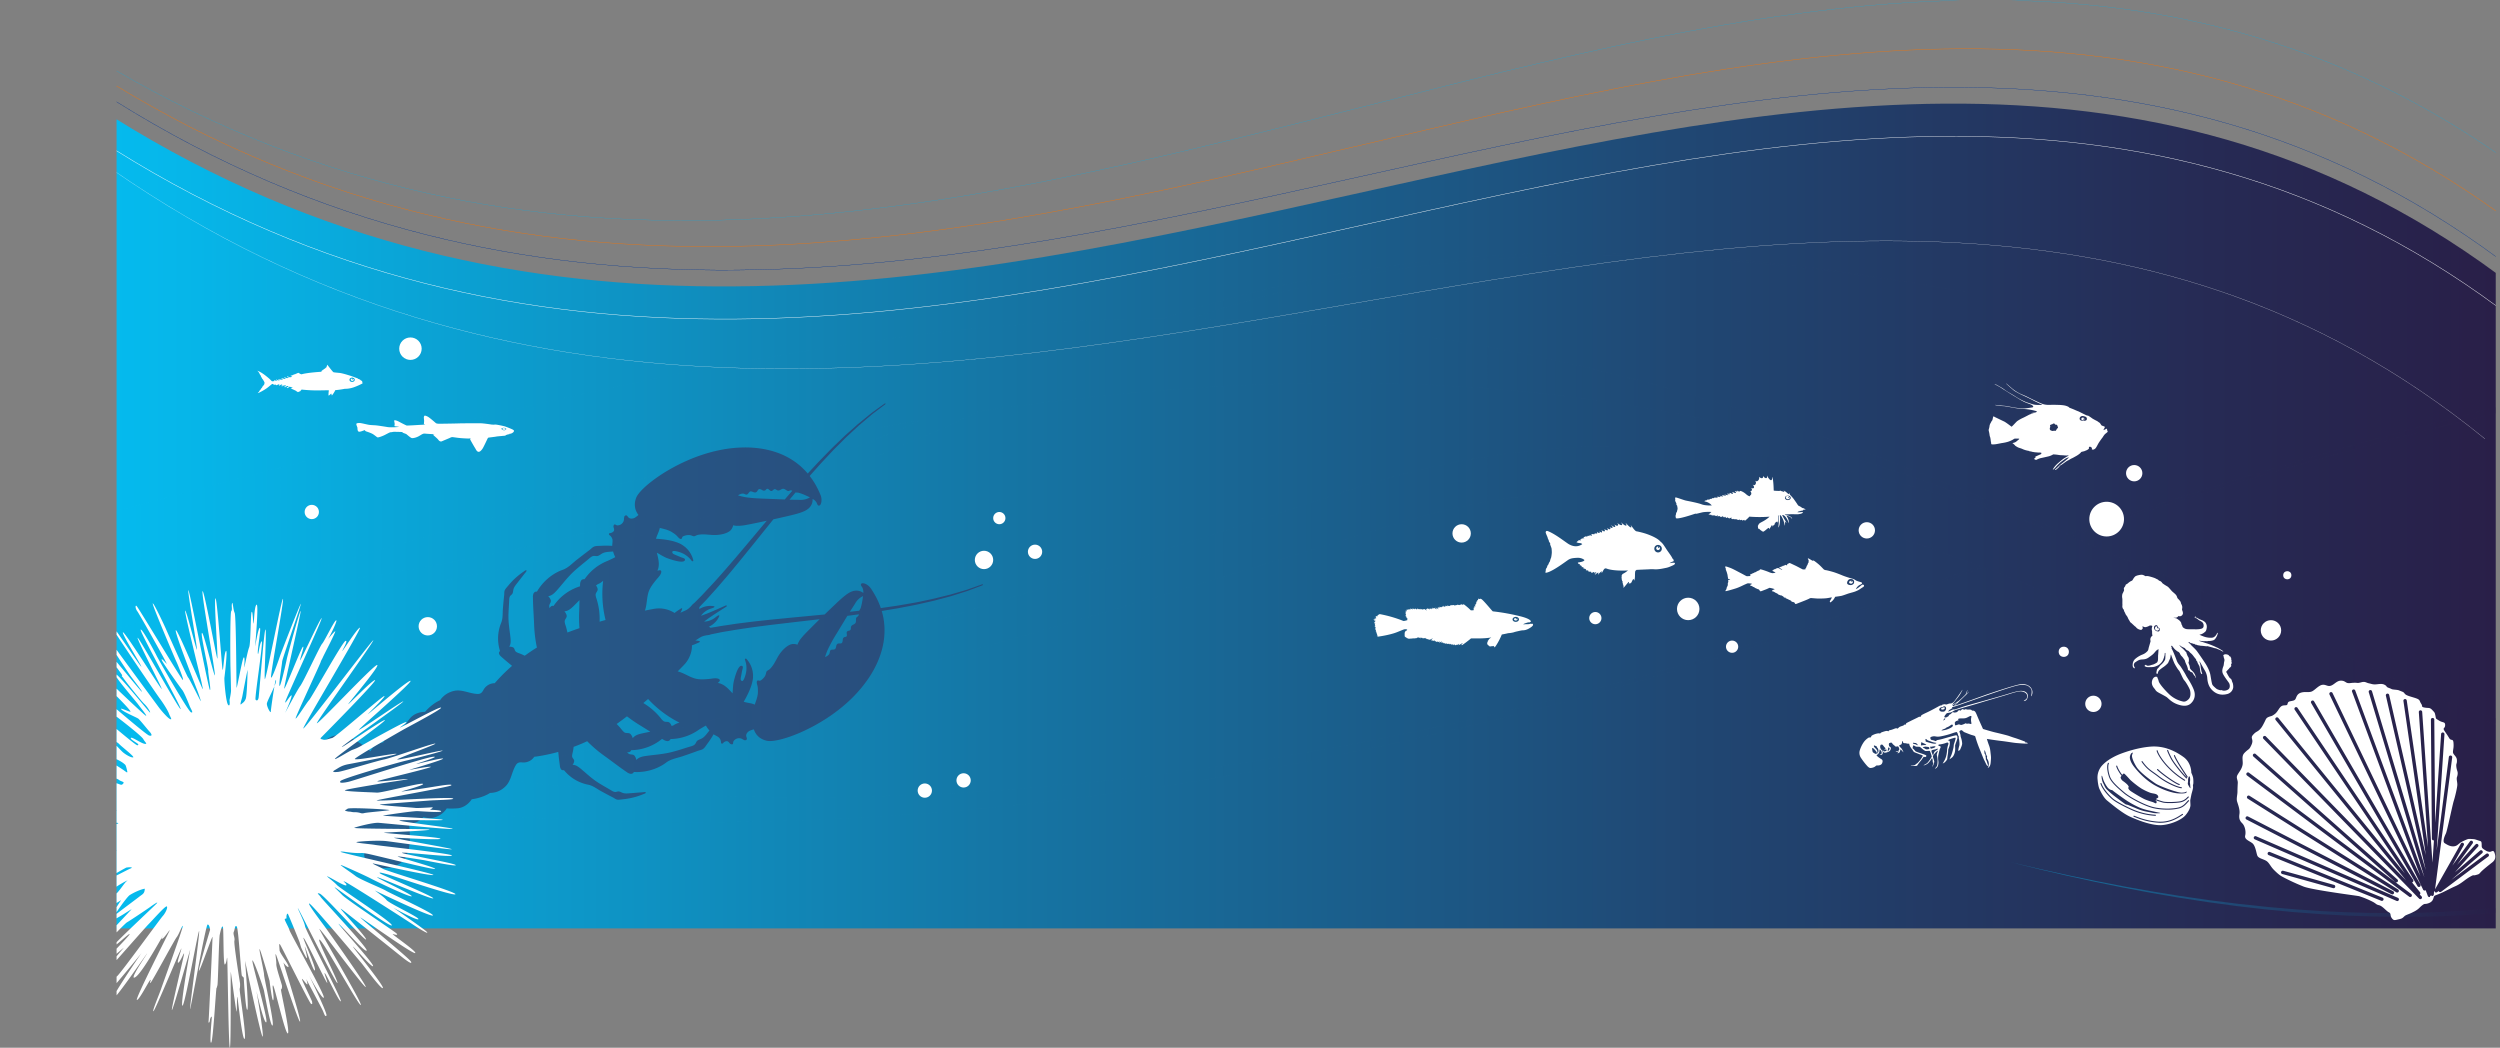 <svg xmlns="http://www.w3.org/2000/svg" xmlns:xlink="http://www.w3.org/1999/xlink" viewBox="0 0 3152.36 1321.15"><rect x="0" y="0" width="3152.36" height="1321.15" fill="#808080" stroke="none"/><defs><style>.cls-1,.cls-10,.cls-11,.cls-12,.cls-8,.cls-9{fill:none;}.cls-2{isolation:isolate;}.cls-3{clip-path:url(#clip-path);}.cls-4{fill:url(#linear-gradient);}.cls-14,.cls-5{mix-blend-mode:multiply;}.cls-5{opacity:0.5;}.cls-6{fill:url(#Dégradé_sans_nom_4);}.cls-7{fill:url(#Dégradé_sans_nom_4-2);}.cls-8{stroke:#00b0ea;}.cls-10,.cls-11,.cls-12,.cls-8,.cls-9{stroke-miterlimit:10;}.cls-10,.cls-11,.cls-8{stroke-width:0.25px;}.cls-10,.cls-9{stroke:#fff;}.cls-12,.cls-9{stroke-width:0.5px;}.cls-11{stroke:#164193;}.cls-12{stroke:#ed740b;}.cls-13{fill:#fff;}.cls-14{fill:#372d5c;opacity:0.6;}</style><clipPath id="clip-path" transform="translate(147 0.58)"><rect class="cls-1" width="3000" height="1342"/></clipPath><linearGradient id="linear-gradient" x1="13.27" y1="650.06" x2="3020.91" y2="650.06" gradientTransform="matrix(-1, 0, 0, 1, 3016.38, 0)" gradientUnits="userSpaceOnUse"><stop offset="0" stop-color="#291f48"/><stop offset="0.12" stop-color="#262a54"/><stop offset="0.34" stop-color="#204773"/><stop offset="0.63" stop-color="#1576a5"/><stop offset="0.97" stop-color="#06b6e9"/><stop offset="1" stop-color="#05baee"/></linearGradient><linearGradient id="Dégradé_sans_nom_4" x1="2388.89" y1="1121.14" x2="2999.68" y2="1121.14" gradientUnits="userSpaceOnUse"><stop offset="0" stop-color="#05baee"/><stop offset="0.03" stop-color="#06b6e9"/><stop offset="0.37" stop-color="#1576a5"/><stop offset="0.66" stop-color="#204773"/><stop offset="0.88" stop-color="#262a54"/><stop offset="1" stop-color="#291f48"/></linearGradient><linearGradient id="Dégradé_sans_nom_4-2" x1="-3.08" y1="686.37" x2="2999.68" y2="686.37" xlink:href="#Dégradé_sans_nom_4"/></defs><g class="cls-2"><g id="Calque_2" data-name="Calque 2"><g id="Calque_1-2" data-name="Calque 1"><g class="cls-3"><path class="cls-4" d="M-4.53,1170.05H3003.11V345.76C2117.55-308.7,1034.43,797.65-4.53,147.08Z" transform="translate(147 0.58)"/><g class="cls-5"><path class="cls-6" d="M2904.22,1150.35c-11.8.31-24,.45-36.07.45-38.47,0-78.34-1.52-118.5-4.54-47.54-3.55-97.61-9.35-148.68-17.22-45.26-7-91-15.44-139.8-25.89-23.74-5.07-47.69-10.52-72.28-16.41,24.17,6.11,47.73,11.75,71.09,17,48.16,10.9,93.47,19.8,138.42,27.23,51.6,8.5,100.32,14.63,148.89,18.73,45.35,3.84,90.46,5.79,134.19,5.79h.08c7.65,0,15.36,0,22.91-.17,31.57-.48,63.67-2.2,95.21-4.83v-6C2968.29,1147.51,2936.4,1149.55,2904.22,1150.35Z" transform="translate(147 0.58)"/><path class="cls-7" d="M2989.72,908.57c3.31,1.12,6.64,2.2,10,3.32v-6.74c-24.48-8.07-48.85-16.33-73-25l-.29-.11q-49.05-22.42-98.16-45.2c-61.18-28.27-122.82-56.7-186.28-84.43-45.28-19.77-91.54-39.19-139.29-57.88q-18.86-8.62-37.74-17.09c113.85-38.8,229.85-74.66,347.24-106.83q93.21-25.55,187.51-47.87V513c-183,46-363.32,100.1-539,160.56q-66.22-29.49-133.06-56.74-99.66-40.44-200.89-75.18-101.35-34.51-204.86-62Q1870,466,1817.55,454.45q-26.23-5.77-52.69-10.92t-53-9.82q-106.47-18.34-215.92-26.52c-36.49-2.65-73.15-4.51-110.05-5.35-10.7-.25-21.45-.28-32.19-.4,27-9.12,54.4-17.54,81.79-25,37.42-10.25,76-19.18,114.58-26.51,43-8.18,87.5-14.66,132.28-19.28,47.43-4.89,96.83-7.84,146.74-8.75,11.51-.22,23.38-.33,35.18-.33,37.53,0,76.41,1.1,115.57,3.27,46.39,2.55,95.21,6.71,145,12.38,44.13,5,88.74,11.09,136.35,18.61,23.14,3.65,46.5,7.55,70.49,11.79-23.57-4.38-46.56-8.45-69.33-12.25-47-7.84-91.18-14.23-135-19.57-50.33-6.11-97.84-10.52-145.2-13.47-44.23-2.76-88.24-4.16-130.89-4.16h-.07c-7.45,0-15,0-22.37.13-50.81.57-103.24,3.33-151.81,8-46.77,4.46-93.28,10.83-138.37,19-40.95,7.39-80.26,16-120.23,26.44-34,8.86-66.81,18.6-100.16,29.66-14.49.08-29,.17-43.51.52-74.42,1.74-149.38,7-224.34,15.19s-150,19.25-224.67,32.05c-149.26,25.65-296.88,59-439,94.11-71.07,17.56-140.8,35.53-208.69,53.32Q85,621-3.08,644.48V793.81l1.1-.33,54.1-16.55c22.66-1.65,45.27-3.43,67.62-5.49,95.51-8.79,190.08-21.55,281.12-37.92,81.9-14.71,162.93-32.68,240.88-53.44C712.14,661.32,779,640.76,846,617.18c60.2-21.17,117.38-43.63,174.81-68.67,22.2-9.67,44.51-19.89,66.61-30.31,61-9,122.41-16.59,184-22.43q26.58-2.53,53.23-4.61t53.32-3.74c35.55-2.11,71.17-3.7,106.79-4.49,71.25-1.67,142.56-.43,213.7,4.11q26.71,1.69,53.34,4t53.19,5.34q53.14,5.89,105.94,14.58a2079.11,2079.11,0,0,1,209.2,45.45q103.5,28.07,204.32,66.22c36,13.52,71.6,28,107,43.17-65-23.42-133.19-45.22-206.52-63.12-39.06-9.52-79.55-17.92-121.48-24.6s-85.3-11.68-129.55-14.29a1176.63,1176.63,0,0,0-133.87-.47,1099.27,1099.27,0,0,0-130.64,14.91A1073.21,1073.21,0,0,0,1589,606.54q-14.28,4.22-28.1,8.74l-26,8.56-51.72,16.95q-207,67.59-417.89,131.57c-140.84,42.37-283.42,83-428.8,120.58q-109,28.13-220.37,53.52-35.46,8-71.24,15.64c-20.73-3.46-41.41-7.07-62-11a2938.28,2938.28,0,0,1-286-68.92v76.93q93.26,20.15,187.28,35-92.62,16.92-187.28,30v30.46c72.17-8.62,143.36-19.11,213.53-31,27-4.59,53.81-9.44,80.53-14.39q90.57,11.28,181.64,17.94,108.76,7.79,218,8.92c291.3,3.17,584.85-29.09,872.18-89,143.67-29.88,285.7-66.56,425-108.59q104.46-31.54,206.75-66.85,51.09-17.64,101.61-36.07c16.83-6.16,33.55-12.38,50.39-18.47,2.25-.82,4.53-1.62,6.79-2.44,6.62,2.49,13.33,4.89,19.9,7.42,63.65,24.58,125.08,51.35,185.5,79.08s119.87,56.53,179.59,85.52,119.7,58.24,181.56,87q39.24,18.21,79.76,36V913.06Q2994.7,910.8,2989.72,908.57ZM984.24,542.25c-58,24-117.93,46.31-178.19,66.46-66.67,22.29-135.62,42.5-204.83,60-77,19.51-156.5,36.29-236.31,49.87-71,12.09-143.8,21.77-217,29.14Q203.07,731,260.41,714c61.19-18.24,124.17-36.63,188.66-54.63,128.94-36,263.73-70.67,401.66-99.3q81.1-16.89,163.56-30.51C1004.26,533.83,994.23,538.13,984.24,542.25ZM2344.47,714.58q-25.21,9.25-50.41,18.47-50.47,18.33-101.57,35.79-102.27,34.88-207,65.62C1846,875.32,1703.7,910.12,1560.27,937.27s-287.93,46.7-431.87,57.5-287.26,12.89-428.58,5.68q-106-5.36-210.38-17.7c-13.45-1.59-26.85-3.35-40.25-5.11Q560,954.11,668.38,927.75c149-36.13,294.89-75.36,438.85-116.25s286-83.51,426.8-127l52.77-16.36L1613,660q12.32-3.8,24.83-7.32a935.9,935.9,0,0,1,103.54-22.83,919.83,919.83,0,0,1,108.55-10.93,965.75,965.75,0,0,1,110.37,1.81c73.52,5.32,145.63,18.62,214.5,36.5C2235,672.85,2292.85,692,2349,713Z" transform="translate(147 0.58)"/></g><path class="cls-8" d="M3005.29,195.39C2101.37-432.47,1052.49,705.58-4.53,86.17" transform="translate(147 0.58)"/><path class="cls-9" d="M3003.11,386.94C2118.26-267.52,1036,838.83-2.13,188.26" transform="translate(147 0.58)"/><path class="cls-10" d="M2986.41,552.82c-853-695.43-1986.22,358.7-2992.54-340.07" transform="translate(147 0.58)"/><path class="cls-11" d="M3003.11,325.17C2118.26-329.29,1036,777.06-2.13,126.49" transform="translate(147 0.58)"/><path class="cls-12" d="M3004.35,268.39C2111.67-375.36,1042.83,744-3.07,106" transform="translate(147 0.58)"/><path class="cls-11" d="M3003.11,325.17C2118.26-329.29,1036,777.06-2.13,126.49" transform="translate(147 0.58)"/><path class="cls-13" d="M1958.69,709.61l.28-.27.45.16.22-.22.19.14s.11-.3.22-.3.25.19.25.19l.25-.17a.12.12,0,0,1,.19.11l.31-.19.11.14s.17-.06.17-.17.27.14.27.14.09-.19.2-.19.22.25.22.25.19-.28.28-.31.14.17.14.17a3.21,3.21,0,0,0,.36-.17c.08,0,.08.14.08.14l.33-.19.11.16a1.17,1.17,0,0,1,.39.06c.11,0,.86-.31,1.19.36s-.08,1.66-1.55,2.41-6.18,3-9.4,3.6-9,2.08-14.43,1.83a43.41,43.41,0,0,0-7.24,0c-2.71.13-14.27.58-15.77.75a4.68,4.68,0,0,1-1,.88c-.39.17-.89.89-.89,6s-.88,6.38-1.11,6.6.28-1.16-.44-1.66-1.28.44-2.11,2.21a14.44,14.44,0,0,1-1.94,3.33c-.27.22.11-1-.27-1s-1.22.72-1.83,1.55.33-1.44.22-2,.22-1.39-1.17,0-4.15,5.05-5.32,6.21-.39-.05-.39-.72-.33-.83-.27-1.83-.78-1-.67-2.16-.61-1.22-.39-2.44-.72-.83-.66-1.72-.56-1-.39-2-.61-.94,0-2.16-.67-.72-.23-1.39,0-.72.61-1.39.11-.83.83-1.22a37,37,0,0,0,4.49-2.66,11.8,11.8,0,0,1,2.44-1.71s-18.18,1.1-27.21-2.39c-2.28-.89-3.27.72-4.38,2.72s-2.42,4.7-1.61,1.05c.22-1-2.66,1.39-4.1,3.16s-.5.22-.22-1.27-2.33.61-2.89,1-2.82,2.66-.6-.72-.62-.72-1-.44-1.16,1.11-.61-.39-1.6-.5-2.44,0-2.1.88-1.27-.11-2.22-1.39-3-1-1.06,0-.5-.33-1-1.67-2.5-1.45-1.05.11-.66-.44-1.55-2-2.55-1.66-1,0-.5-.45-.94-1.71-2-1.49-.67,0-.39-.22-.83-2.22-1.88-2.06-.89.11-.5-.33-.78-1.72-1.83-1.66-.72-.22-.39-.56-1-.72-.11-1,7.48-.83,8-3.11c.06,0-3-3.16-9.26-2.82s-8.09.88-10.47,2.16-18.79,14.24-27.55,16.46c-3.16.72-1.5-.78-1.5-1s-.78-.39-.06-1.27-.55-.72.12-1.5-.11-.78.94-2,.66-2.66,1.66-3.61,1.11-2.82,2-3.77,1.17-3.88,1.78-4.82,1.22-6,1.22-7.48-.17-3.72-.28-4.82-2.55-6.38-1.72-6.1-1.83-2.61-1.72-3.44-1.55-3.33-1.49-4.1-3.66-7.54-2.17-7.54c0,0-.38-.83.5-.78,0,0,.33-.75,2.39.12,8.42,3.54,17,10.17,24.38,15.29,2.72,1.89,10.59,6.55,18.46,1,0,0-.66-1.28-3.21-1.39s-5.16-1.44-3.66-1.44-1.5-.72,2-.94c0,0-1.55-1.72,3.27-1.06a1,1,0,0,0-.72-1c-.83-.33-.28-.39,1-.5s-.44-.94,1.17-.83.22-.5,2.22-.22-2.07-1.13.38-1.66c1.28-.28.84-.72,2.17-.72s1.47.68,2.1-.5c.39-.72,1.5-.11,2.11.05s.5-.5.16-1.16,2.61,1.16,3.16.55-1.88-2,.45-1.94,2.38.94,2.94-.28,1.33-.27,1.77-.27,2.61-.28,1.44-1.67.78,0,1,.17,1.13,1.22,2,.47.16-1.33-.17-1.58.54,0,1.33.54,1.29.79,1.87.5.13-1.79-.25-2.33-.41-.7.42-.16,2.26,1.48,3.15,1.15.38-1.67,0-2-.61-.7.36-.31,3,1.41,3.61,1-.09-1.77-.47-2.16-.59-.69.52-.11,2.36,1.38,3,.89a1.37,1.37,0,0,0-.09-2c-.49-.45-.91-.94.14-.36s2.16,1.13,2.86.58-.06-1.86-.78-2.27-1.27-1.19.42-.22,2.71,2,3.71,1.3c.64-.5,0-1.64-.39-2.05s-1-.94.06-.47,2.69,1.66,3.6,1a1.48,1.48,0,0,0,.14-2.33c-.61-.61-.83-1,0-.5s3.47,2.69,5.19,2.13c.88-.27.08-1.74-.42-2.35s-1-1.39,0-.5,4.43,4.07,5.9,3.49c.69-.3.11-1.75-.3-2.3s-.81-1.39.3-.3,4.27,4.76,5.74,4.9.44-1.36.25-1.8-.58-1.28.36-.28,4,5.88,6.15,6.93a99.61,99.61,0,0,1,13.12,3.38c6.82,2.37,14.31,5.86,17.26,9.4a20.88,20.88,0,0,1,4.69,5.15c2.58,3.74,2.54,4,4.7,7.07s6.61,9.11,5.87,9.56c0,0,.62-.21,1.08.63s1.08,1.95.41,2.28c0,0,.13.67,0,.63s-.46-.34-.58-.34.15.13.12.46c0,.17-.23-.1-.41-.21s-.11,0-.11.21,0,.4-.17.24-.21-.32-.26-.27,0,.43,0,.53-.35-.28-.47-.29,0,.29,0,.4-.21-.08-.29-.17-.18.27-.23.32-.12-.19-.14-.29-.16.25-.16.35-.15-.14-.19-.21-.14.32-.14.32,0,.12-.23-.11-.07.29-.07.29a.54.54,0,0,1-.33,0c-.17-.08,0,.18,0,.23s-.24,0-.29-.07,0,.23-.06.28-.19,0-.26,0,0,.08,0,.14,0,.12-.21.07-.22.14-.22.21a.64.64,0,0,0,.08.3A.41.41,0,0,1,1958.69,709.61ZM1939,691.07a4.74,4.74,0,1,0,4.73-4.53A4.64,4.64,0,0,0,1939,691.07Zm2.38-.25a2.36,2.36,0,0,0,4.71,0,2.56,2.56,0,0,0-.54-1.5c-.38-.53-1,1.52-1.63,1.17s.46-2-.19-2A2.4,2.4,0,0,0,1941.38,690.82Z" transform="translate(147 0.58)"/><path class="cls-13" d="M2103.62,648.16s0,.67,1.25.75,6.46,1.24,7.89,4.1c.17.33-.25.67-1.12-.59s-4.26-2.55-6.1-2.8a18.26,18.26,0,0,1,3.34,9.44c.08,1.17-3.09-8.85-7.4-10.15-.91-.29-1.33-.29-.83.92a76.66,76.66,0,0,0,4.59,7.81c.63.71.09,1.84-1.62-1.13,0,0,.62,5.06-.17,5.69a30.59,30.59,0,0,0-4.3-11.91c-.59-.88-2.18-2.21-1.8-.29s.5,11.4-1.84,14.54c-.58.62,1.51-8,0-14.63-.46-1.83-.75-.33-.46,1s.63,6.14-.25,8.23c-.12.16,0-3.34-1.29-1.42-.13.08-.5-1.13-.92-.13,0,.17-.63-.25-1.09,1.71,0,0-.37-1.42-.88,1.63,0,0-.66,0-.92,1.34s-.25-1.34-1-.63-1.08,3.55-1.08.42c0-.5-.54-.38-.54-.38a29.23,29.23,0,0,1-3.43,5.18c-.25.21.38-1.46-.17-1.75-1.17-.63-7.43,6.73-7.89,4.22,0,0-.71.5-1.38-.75,0,0-1.42,0-1-.8s-1,.46-1.21-.37.46-1.17-.75-1-1.59-1.51-1.51-2.09-.54-1.71.29-2.59-.33-1.67,4.56-4.14,8.94-5.68,9.65-6.68a161.83,161.83,0,0,1-22.35.17c-2.26-.13-3-.25-3-.25a38.3,38.3,0,0,1-5.68,5.3c-.34.21-.29-1.21-.88-1.13s-.67,0-1.84.88c-.37.25-.5-.71-1-.83a3.16,3.16,0,0,0-2.38.45c-.42.51.25-1-.29-.91s-2.3,1-3,0c0,0-1.21.29-1.21-.71,0,0-1.46.87-1.63,0,0,0-1.88.88-2.13-.37,0,0-1,.92-1.63.37s-.84-.71-1.25-.33-.38-.21.46-1.09-2.09.25-2.43.51a.73.73,0,0,1-1.12-.34c-.13-.5-1.26.75-.88,0s-.8-1-1.51-.37-1.33,0-1.88-1-2,1.88-2,.3-1.88.92-1.26-.59-.2-.58-2,.38c-.46.25-.88-.09-.75-.42s-1.46.46-1-.34-.17-.54-1-.29-.5-.12-.5-.12-2.22,1-1.09-.21-1.42-.13-1.8.12-.83.21-.46-.25-2,.71-1.29-.08-.08-.54-.58-.38a.64.64,0,0,1-.76-.25s-3,1.13-1.88,0-2.67.75-1.71-.33-.71-.25-.71-.25-.83.37-.58-.08-.76-.17-1.22,0,.13-.46-.54-.25,1.15-.89,3.43-3.17c.21-.21-7.52-.42-11.32.42s-9.53,2.59-8.36,1.46c0,0-27.28,9.56-25.15,4.88,0,0,.42-.2-.08-.66s-.08-2.13.17-2.68,0-1.92,1-3.26,0-1.43,1-2.58c.25-.3-.29-1.05.09-1.68s-.13-.91,0-1.29-.63-1.17-.26-1.8-1.42-1.63-1.17-2.67-.41-1.71-.79-2.59-1-1.84-.67-2.8-.83-3.17.67-3.13,10.11,3.42,13,4,14.87,2.84,19.64,4.68,12.78,1.42,12.78,1.42a14.5,14.5,0,0,0-8.57-5c-1.5-.08,0-1.54,1.93-1.42.62,0,0-1.43,3.3-.88.5.09.71-1.47,2.75-.87.71.21,0-1.45,2.84-1,.88.13.54-1.5,3.22-.54.58.21,1-.42,1.92-.29s.42-.71-.92-.42.8-1.13,2.38-.38,3.34-.5,1.51-.83-.71-.88,1.67,0,2.8-.59,1.5-.55-.88-1.18,1.51-.46c1.37.42,2.33.76,2.63.13s-.8-.54-1.21-.33-1.34-1.26,2-.42,2.59-.34,2.21-.59-1.58.21-1.25-.67,2.3,0,3,.34,1.13-.38.37-.54-1.21-1.26.34-1,2.46,1.8,3.3.84-.13-1.38-.5-1.3-1.09-.79.41-.54a7,7,0,0,1,2.76,1c1,.5,1.93-1.11.92-1.29-.46-.09-1,.08-.88-.63s2.64.29,2.64.29.54.17.7-.12-1.94-.3-.66-1.05c.5-.29,1.29.92,2.92.92s.08-.54,1-.71,4.55,1.42,7.31,3.93,5.81,3.72,5.26,1.67a2.45,2.45,0,0,0,1.55-2.3,6,6,0,0,0-.88-2.71s-1.38-.21.25-.5,1.72-1.63,1-3,0-.71.58-.46,4,.33,1.67-3.55c-.37-.29-1.54-1.34.34-.5s3.59-2.34,2.54-4.43c-.33-.59-1-1.38.55-.46s4.42-2.09,3.8-4.64c-.25-.67-.34-1.17.29-.46s4.76,3,4.68-.75c-.13-.29-.25-1.21.54,0s4.64,4,4.56-.17c0-.67-.09-1.71.45-.12s5.52,9.1,6.1,1.67c0-.67.17-2.8,1,4.09s.58,12.11.91,12.32a58.19,58.19,0,0,0,7.36.34c.16,0,.33-.75,1.17-.17s3.76,1,4.47,1.63c.41.38.08-1.09-.46-1.54s-.21-.51,1.92.79,4.8,4.8,4.68,2.55.5.62,1.33,1.67,2.93,3,4.52,5.18,4.3,6,4.76,6.93.87.46,1.13,1.38.79,0,3.84,2.26,1.54-.21,5.09,2.75c1,.84-1.75,0-2,0s-.67.8-.67.8l-.41,0a9.29,9.29,0,0,0-.59.83c0,.13-.83-.33-.83-.33a3.78,3.78,0,0,0-1,.71c-.12.25-.41-.34-.54-.42s-.88.84-.88.84a2.73,2.73,0,0,1-.66-.42c-.21-.21-.46.71-.63.71s-.63-.38-.63-.38a4.93,4.93,0,0,1-1.34,1.09,25.1,25.1,0,0,0,5.31-.17c1.67-.29,1.76-.21,1.42.84s-4.55,1.92-6.47,1.92-7.19-.13-10.57,0S2103.62,648.16,2103.62,648.16Zm.12-21c0,1.56,1.63,2.82,3.64,2.82s3.63-1.26,3.63-2.82-1.63-2.82-3.63-2.82S2103.74,625.63,2103.74,627.19Zm1-.33a2.74,2.74,0,0,0,5.35,0,1.66,1.66,0,0,0-.2-.79,2.11,2.11,0,0,1-.71.62c-.62.36-1.26.41-1.42.13s.2-.82.81-1.18a2.32,2.32,0,0,1,.75-.28,3.05,3.05,0,0,0-1.9-.63A2.45,2.45,0,0,0,2104.7,626.86Z" transform="translate(147 0.58)"/><path class="cls-14" d="M656.37,624.71a16.12,16.12,0,0,0-1.18,2.35c-.33.85-.61,1.69-.84,2.51l0,.1a21.24,21.24,0,0,0-.26,11l0,.13a21.32,21.32,0,0,0,1.77,4.51.25.25,0,0,0,0,.07,24.09,24.09,0,0,0,2.16,3.34,24,24,0,0,1-4.73,3.63c-2.54,1.34-6.05,1.51-8-.62-.84-.93-1.45-2.29-2.69-2.47a2.54,2.54,0,0,0-2.5,2,21.15,21.15,0,0,0-.34,3.48,8.12,8.12,0,0,1-3.82,5.89c-1.37.83-3.64,1.59-5.26,1.14-1.2-.34-2.45-2-3.64-.33a3.67,3.67,0,0,0-.28,3.08,12.08,12.08,0,0,1,.66,3.11c-.05,2.11-2.82,3.61-4.65,3.92-.7.12-1.54.21-1.86.84a1.33,1.33,0,0,0,.16,1.3,3.85,3.85,0,0,0,1,.92,8.57,8.57,0,0,1,3.25,5.43c.3,2.39-.34,5-.32,7.44,0,.08,0,.16,0,.25a107.41,107.41,0,0,0-14.24-.06c-2.69.16-6.46-.06-8.93,1.1-2,.93-3.8,3-5.6,4.29C591,697,585.82,701,580.63,705c-6.15,4.77-11,10.44-18.3,13-13.36,4.75-25.28,15.2-32.3,27.53-1.65-.55-3.48.63-4.26,2.19a11,11,0,0,0-.76,5.11c.11,11.72,1.08,23,1.5,34.68A168.64,168.64,0,0,0,530,815.92c-5.47,3.39-10.58,6.87-15.32,10.34a68.85,68.85,0,0,0-7.15-3.14,16.26,16.26,0,0,1-3.67-1.68c-2.28-1.57-1.55-4.56-4-5.78a10.58,10.58,0,0,0-4.84-.78c2.35-3.19,2-7.54,1.63-11.48-.82-7.73-2.22-15.68-2.48-23.42s.6-15.9.89-23.74c.06-1.76.2-3.85,1.29-5.32s2.54-1.91,3.15-3.75c.5-1.48.53-3.08.92-4.59.69-2.66,2.42-4.91,4.1-7.08q3.51-4.49,7-9l3.56-4.56c.38-.49,2.79-2.82,1.48-3.44-.78-.37-2.35,1.06-3,1.46-1.06.71-2.11,1.45-3.13,2.2-2.1,1.54-4.14,3.17-6.1,4.89a90.93,90.93,0,0,0-10.72,11.13c-1.41,1.74-3.67,3.93-4.36,6.1-.55,1.75-.31,4-.53,5.85-.63,5.43-1.1,10.87-1.56,16.31-.55,6.47.22,12.62-2.32,18.59a52.18,52.18,0,0,0-1.33,35.35,3.15,3.15,0,0,0-1.05,3.85,9.27,9.27,0,0,0,2.7,3.35c4.44,4,9,7.72,13.5,11.45a221,221,0,0,0-21.83,21.85,16.5,16.5,0,0,0-6.67,1.45,16.34,16.34,0,0,0-7.52,7c-1.51,2.82-3.29,5.17-7,5.12-10.25-.14-19.76-6-29.81-3.93A30.37,30.37,0,0,0,414,875.89c-.35.27-.69.55-1,.83l-.35.29-.88.79-.43.42c-.26.25-.52.51-.76.77s-.32.36-.48.54-.45.49-.66.75-.45.58-.67.88-.45.63-.67,1l-.06.1a49.81,49.81,0,0,0-10.12,6.24,61.19,61.19,0,0,0-9,8.53c-4.76,0-13.42,1.27-19.4,8.73-.93,1.16-1.81,2.32-2.66,3.49-.4.54-.78,1.09-1.16,1.63l-.2.28c-.35.51-.69,1-1,1.54l-.26.39c-.32.49-.63,1-.94,1.5L363,915c-.3.51-.6,1-.89,1.52l-.26.47a27.41,27.41,0,0,0-17.8,6.41l-.09.08c-.56.45-1.11.93-1.67,1.44-.32.31-.64.63-.94,1a17.16,17.16,0,0,0-1.12,1.4,22.48,22.48,0,0,0-2.52,4.46c-.36.84-.69,1.72-1,2.62-.12.35-.23.72-.34,1.08a29.41,29.41,0,0,0-7.38,2.23l-1,.48-.36.19-1,.6-.22.15c-.3.2-.59.41-.88.63l-.23.17c-.32.26-.64.53-.95.82l-.2.2a12,12,0,0,0-.91,1c-.32.38-.62.77-.92,1.18-.47.65-.91,1.35-1.33,2.06-.27.44-.52.9-.77,1.36l-.11.19c-13-11.42-34.78-26.62-51.21-17.43-8.43,4.72-13.19,10.78-15.82,16.72-2.18,2.91-2.68,9-2.87,11.71-.09,1.22-.12,2.38-.11,3.45a14.4,14.4,0,0,0,.42,3.26,12.7,12.7,0,0,0,1.13,2.94c.16.29.34.56.52.84s.18.32.29.46l0,0,.2.24a11.68,11.68,0,0,0,3.13,2.88l1.32.81.45.27,1.23.71.23.13a40.42,40.42,0,0,0-3,4.63,37.36,37.36,0,0,0-1.64,3.43c-.16.4-.32.8-.47,1.21s-.38,1.09-.55,1.64l-.12.42a24.78,24.78,0,0,0-.75,3.44c0,.15,0,.29-.07.44a22.37,22.37,0,0,0-.17,3.58c0,.15,0,.3,0,.45a19.74,19.74,0,0,0,.41,3.2,2.86,2.86,0,0,0,.07.28,1.46,1.46,0,0,0,0,.2c0,.15.07.31.11.46a18.86,18.86,0,0,0,.57,1.86c.26.7.51,1.37.76,2,.07.16.13.32.19.48.51,1.29,1,2.49,1.53,3.61.06.14.13.27.19.41.45.95.9,1.85,1.36,2.68l.09.14.21.36c.16.28.32.54.48.8l.24.38.5.73c.07.1.14.21.22.31a17.49,17.49,0,0,0,1.46,1.76l.24.23c.17.18.35.35.53.51l.28.24.55.44.25.18a9.58,9.58,0,0,0,3.15,1.45c.27.07.55.12.83.17a10.5,10.5,0,0,0,2,.11,14.84,14.84,0,0,0,2.48-.28c-3,4.1-5,8.1-5.43,11.76v.06c0,.32,0,.64,0,1,0,0,0,.1,0,.15,0,.29,0,.58,0,.86,0,.07,0,.15,0,.22a6.49,6.49,0,0,0,.11.77,2.51,2.51,0,0,0,0,.27c0,.24.11.48.18.71s0,.2.08.3.17.46.26.69.06.19.1.28c.14.31.3.62.49,1s.33.61.51.9l.17.24c.14.2.28.41.44.6s.13.15.2.23.32.37.49.54l.21.19.58.51.18.13c.22.18.45.34.69.5l.14.08a9.48,9.48,0,0,0,.83.48l.06,0c3.26,1.69,7.7,2.22,12.8,2-4.85,4.91-4.4,10.21.33,18l.06.09c.35.58.73,1.17,1.13,1.79s.79,1.17,1.22,1.78l.25.35c.43.6.86,1.21,1.33,1.84a18.55,18.55,0,0,0,1.5,1.78c.29.32.59.62.9.91a23.94,23.94,0,0,0,11.16,5.75,34.28,34.28,0,0,0,5.06.79,43.51,43.51,0,0,0,5.47.11c-.08,1.15-.13,2.21-.16,3.19,0,.2,0,.41,0,.6a11.42,11.42,0,0,0,.51,3.59,12.11,12.11,0,0,0,.82,2.06c0,.08.07.16.11.23a13.52,13.52,0,0,0,4.32,4.71,34.61,34.61,0,0,0,37,1.85c.46-.23.9-.49,1.33-.75l.41-.26c.31-.2.62-.41.92-.63l.39-.28c.38-.28.75-.58,1.11-.88a.27.27,0,0,1,.08-.07c.38-.33.74-.67,1.09-1l.34-.35.72-.78.33-.37c.28-.34.55-.68.82-1l.12-.15c.29-.4.57-.81.85-1.22l.27-.43c.19-.3.37-.6.55-.9.09-.15.18-.31.26-.47.21-.36.4-.73.59-1.11l.13-.25c.22-.45.43-.91.64-1.38l.21-.5c.13-.33.27-.66.39-1,.07-.18.14-.35.2-.53.15-.4.29-.8.42-1.21l.11-.3c.16-.5.3-1,.45-1.51,0-.18.09-.36.14-.54.1-.36.19-.72.28-1.08,0-.19.09-.38.13-.56.1-.43.2-.87.28-1.31,0-.1.05-.21.07-.31.11-.54.2-1.08.29-1.62,0-.17.06-.34.08-.51.07-.4.13-.81.18-1.21,0-.18.05-.36.08-.53.06-.49.12-1,.17-1.48l0-.21q.09-.87.15-1.74l0-.39c0-.46.07-.93.1-1.4,0-.14,0-.28,0-.42,0-.57.05-1.14.07-1.72s0-1.24,0-1.86V1055c0-.56,0-1.12,0-1.67v-.21a129.35,129.35,0,0,0-1.23-16h.05c.46,0,.91.08,1.37.1h.18l1.25,0h1.43c.48,0,1-.06,1.44-.12s.88-.13,1.32-.22l.34-.08c.36-.09.71-.19,1.06-.3l.22-.07c.42-.14.82-.3,1.22-.47l.26-.12,1-.47.26-.14c.38-.2.75-.42,1.11-.64l.11-.07c.32-.2.64-.41.95-.63l.26-.18c.3-.22.59-.43.88-.66l.09-.07c.31-.24.6-.48.88-.72l.27-.23.56-.5.26-.24.63-.61.34-.34.26-.27.34-.36a28.71,28.71,0,0,0,7.69,1.31c.44,0,.89,0,1.33,0h.18a11.5,11.5,0,0,0,1.18-.12l.27,0c.47-.07.93-.15,1.39-.26s1.13-.29,1.67-.45l.42-.13c.5-.16,1-.32,1.46-.49l.1,0c.5-.18,1-.37,1.44-.58l.38-.16c.41-.18.81-.37,1.19-.56l.17-.08c.43-.22.83-.44,1.23-.67l.34-.2c.33-.19.65-.39,1-.59l.21-.13c.36-.24.7-.48,1-.72l.3-.21.79-.61.19-.16c.3-.24.59-.49.87-.74l.22-.2.68-.64.14-.13c.26-.26.5-.51.73-.76a.86.86,0,0,0,.13-.14l.61-.68.06-.07c.22-.26.43-.51.64-.78.59-.76,1.07-1.45,1.44-2,2.21.17,4.42.24,6.66.2h.18c1,0,1.94-.06,2.92-.11l.65,0c1.06-.06,2.11-.14,3.19-.24.53-.05,1.05-.12,1.56-.2l.44-.08q.58-.1,1.14-.24l.37-.09c.47-.12.93-.26,1.38-.4l.31-.12,1-.38.41-.17c.36-.15.7-.31,1-.47l.21-.11c.34-.16.67-.34,1-.52l.16-.1.35-.21c.28-.16.54-.33.8-.5l.33-.21.25-.17.75-.54.2-.16.42-.33.35-.28.3-.25.41-.36.29-.27.18-.16c.28-.26.56-.53.82-.8l.17-.18.15-.15c.17-.17.32-.34.48-.51l.16-.18.15-.16c.44-.5.83-1,1.2-1.46a.27.27,0,0,1,.07-.08c.41-.54.78-1.06,1.1-1.54,1-.12,2-.28,3-.46l.24-.05a56.72,56.72,0,0,0,5.65-1.33l.57-.16c.87-.26,1.74-.53,2.6-.82s1.67-.59,2.51-.91l.52-.21A49.79,49.79,0,0,0,468,1001c1-.54,2-1.13,3-1.76a24.64,24.64,0,0,0,5.26-.58l.22,0a29,29,0,0,0,3.49-1l.5-.19.93-.38.69-.32c.39-.18.78-.36,1.16-.56s.64-.33.95-.51l.63-.37c.31-.18.62-.38.93-.58l.5-.32c.45-.31.9-.62,1.34-1l.34-.27c.35-.27.7-.55,1-.84l.37-.33c.43-.38.85-.77,1.25-1.17,7.25-7.25,7.62-18.41,13.15-27,2-3.12,4.93-3.31,8.12-3a16.36,16.36,0,0,0,10-2.45q.66-.42,1.29-.9a2.32,2.32,0,0,0,.18-.16c.25-.19.49-.4.74-.62.1-.1.21-.18.3-.28l.06,0c.42-.4.82-.84,1.2-1.28l0-.07a16.48,16.48,0,0,0,1.05-1.4h.12l1.62-.22.27,0,1.65-.23.41-.07,1.67-.25.5-.09,1.71-.28.58-.1,1.76-.31.67-.13,1.8-.34.64-.12q2.77-.55,5.81-1.23l1.64-.37,1.17-.28,1.77-.42,1.19-.3,1.86-.47,1.23-.33,1.9-.5.29-.08c.15,1.48.32,3,.48,4.46,0,.11,0,.23,0,.35.45,4.23,1,8.47,1.6,12.76a9.08,9.08,0,0,0,1.3,4.1,3.18,3.18,0,0,0,3.8,1.25,52.19,52.19,0,0,0,30.23,18.36c6.38,1.17,11.09,5.19,16.79,8.3,4.79,2.62,9.59,5.23,14.47,7.68,1.65.83,3.41,2.28,5.18,2.79,2.19.62,5.26-.06,7.49-.28a91.1,91.1,0,0,0,15.19-2.81q3.78-1,7.44-2.4c1.2-.44,2.39-.91,3.56-1.4.67-.28,2.73-.8,2.85-1.66.2-1.43-3.07-.7-3.69-.65l-5.76.45-11.35.89c-2.74.21-5.57.42-8.17-.48-1.48-.5-2.83-1.35-4.33-1.75-1.88-.51-3.11.45-4.88.55s-3.64-.93-5.14-1.84c-6.71-4.08-13.9-7.81-20.3-12.34s-12.18-10-18.19-15c-3.05-2.52-6.52-5.18-10.47-5a10.58,10.58,0,0,0,2-4.47c.33-2.71-2.57-3.75-2.62-6.52a15.94,15.94,0,0,1,.62-4q.24-1.08.48-2.19c.36-1.82.63-3.66.84-5.5l.7-.27,1.54-.58,2.1-.82,1.57-.62,2.12-.86,1.61-.67,2.13-.91,1.64-.72,2.15-1,1.5-.69.1.1.9.91c.93.92,1.86,1.83,2.81,2.73a166.68,166.68,0,0,0,18,14.82c9.48,6.77,18.4,13.82,28.11,20.37a11,11,0,0,0,4.69,2.17c1.73.21,3.72-.66,4.18-2.34,14.15.94,29.43-3.26,40.76-11.79,6.22-4.69,13.6-5.58,21-8.09,6.2-2.12,12.4-4.24,18.53-6.56,2.07-.78,4.78-1.15,6.66-2.3,2.33-1.43,4.22-4.7,5.84-6.85a109,109,0,0,0,7.8-11.92l.2.15c2,1.35,4.56,2.26,6.39,3.83a8.57,8.57,0,0,1,2.73,5.7,3.83,3.83,0,0,0,.22,1.35,1.31,1.31,0,0,0,1,.85c.71.08,1.24-.57,1.73-1.09,1.27-1.35,4-2.84,5.83-1.72a11.7,11.7,0,0,1,2.23,2.27A3.7,3.7,0,0,0,775.9,938c2-.08,1.35-2,1.73-3.21.52-1.61,2.4-3.08,3.85-3.77a8.15,8.15,0,0,1,7,.05,19.9,19.9,0,0,0,3.09,1.64,2.54,2.54,0,0,0,3.06-1c.53-1.13-.27-2.4-.58-3.61-.72-2.78,1.35-5.61,3.87-7a24.45,24.45,0,0,1,5.64-1.95,25,25,0,0,0,1.62,3.7,22.4,22.4,0,0,0,1.46,2.31c.36.5.74,1,1.15,1.45s.65.72,1,1.07,1,.89,1.46,1.3l.19.15a20.94,20.94,0,0,0,3.2,2.07,25.72,25.72,0,0,0,6.45,2.31c2.44.53,6,.43,10.55-.31l1.25-.22c.72-.13,1.47-.28,2.23-.44q2.37-.5,5-1.19c23-6.14,59.22-23.46,87.3-50.8,1.38-1.35,2.73-2.72,4.07-4.11a164.34,164.34,0,0,0,14.17-16.78q2-2.79,4-5.65c1.91-2.88,3.72-5.82,5.4-8.82q1.92-3.4,3.61-6.93c.37-.76.74-1.52,1.09-2.28a109.74,109.74,0,0,0,6.75-19.1c.55-2.18,1-4.39,1.42-6.61.49-2.78.84-5.59,1.08-8.41a88.67,88.67,0,0,0-.37-18.64,85.85,85.85,0,0,0-2.07-10.69c-.23-.91-.5-1.81-.76-2.71,6.66-1.08,13.22-2.21,19.65-3.26l15.06-2.87c4.92-.94,9.73-1.85,14.37-3l13.56-3.06c4.39-.93,8.55-2.21,12.58-3.23l11.55-3.07,10.28-3.23,9-2.86c2.81-.82,5.28-1.92,7.57-2.73,2.79-1,5.55-2.1,8.32-3.14l3.25-1.23,1.16-.44c.4-.15,1.3-.45,1.32-1a.55.55,0,0,0-.43-.48,4.61,4.61,0,0,0-2.17.56l-2.59.92-9.37,3.32c-2.3.76-4.77,1.81-7.58,2.57l-9.06,2.66-10.3,3-11.55,2.83c-4,.94-8.2,2.13-12.59,3L1013.26,758c-4.64,1-9.46,1.82-14.38,2.66l-15,2.56c-6.62.94-13.39,2-20.25,2.94a95.09,95.09,0,0,0-4.3-10.57c-.58-1.21-1.19-2.4-1.81-3.59a110.42,110.42,0,0,0-6.23-10.32l-.33-.46a17.45,17.45,0,0,0-1.26-1.58c-.28-.31-.56-.61-.85-.89s-.47-.44-.71-.64a14.92,14.92,0,0,0-2.38-1.67,11.1,11.1,0,0,0-4.53-1.6h-.61a3,3,0,0,0-.43.06h-.07a3.6,3.6,0,0,0-.47.15,1.76,1.76,0,0,0-.42.24,1.62,1.62,0,0,0-.68,1.26,4.18,4.18,0,0,0,1.1,2.58c1.76,2.41,2.07,5.17,1.95,8a14.62,14.62,0,0,0-3.47-2l-.1,0-.32-.13-.17-.06-.25-.09-.17-.07-.2-.06-.19-.06-.12,0a12.79,12.79,0,0,0-2.22-.42,15.9,15.9,0,0,0-6.71.81,26.06,26.06,0,0,0-6.3,3.28c-2,1.35-3.83,2.89-5.67,4.41-1.31,1.09-3.16,2.74-5.39,4.79-1.24,1.15-2.6,2.41-4,3.77-3.75,3.53-8.09,7.7-12.52,12l-1,.93c-13,1.27-25.81,2.47-38.14,3.64l-29.83,2.92c-9.48,1.06-18.45,1.93-26.72,3s-15.85,1.9-22.59,3-12.67,1.77-17.4,2.72L748.94,791l-.65-.47a16.89,16.89,0,0,0-1.47-.85A26.29,26.29,0,0,0,758,780.07a25.62,25.62,0,0,0,1.38-2.45c.3-.61,1.48-2.44-.06-2.3a5.38,5.38,0,0,0-2.06,1c-.85.56-1.64,1.2-2.44,1.83a22.39,22.39,0,0,1-2,1.39,24.46,24.46,0,0,1-9.33,3.46,25.71,25.71,0,0,1-2.63.25c8.06-6.3,18.09-12.53,28.21-19a.83.83,0,0,0-.78-1.45c-11,4.88-21.69,9.82-31.39,13.08.52-.71,1.07-1.4,1.66-2.06a24.49,24.49,0,0,1,8-5.88,22.55,22.55,0,0,1,2.24-.87c1-.32,1.94-.63,2.87-1a5.25,5.25,0,0,0,2-1.14c1-1.21-1.22-1.23-1.89-1.32a26,26,0,0,0-17,3.82c0-.55.1-1.11.1-1.69,0-.27,0-.54,0-.81l6.42-6.71c3.4-3.43,7.28-8,11.86-13s9.49-10.89,14.94-17.2,11.11-13.33,17.22-20.66l18.87-23.29c7.77-9.64,15.83-19.67,24-29.82,13-2.84,25.49-5.74,30.55-7.28,4.56-1.38,9.24-2.83,13-5.75a15.14,15.14,0,0,0,5.24-7.24,16.69,16.69,0,0,0,.67-5.54c2.39,1.45,4.53,3.22,5.57,6a4.17,4.17,0,0,0,1.55,2.34c1.23.68,2.31-.23,2.91-1.29a10.88,10.88,0,0,0,1.16-4.66,16.24,16.24,0,0,0-1.32-7.5A108.2,108.2,0,0,0,880.42,609a96.17,96.17,0,0,0-6.45-9.42c4.58-5.19,9.18-10.27,13.61-15.28L898,573.14c3.41-3.64,6.74-7.22,10.14-10.53s6.62-6.63,9.79-9.79,6.4-6,9.4-8.87l8.73-8.09,8.18-6.93,7.22-6.09c2.19-1.93,4.42-3.42,6.32-4.92l7.93-6,2.2-1.65c.52-.4,1.42-.87,1.65-1.5a.53.53,0,0,0-.16-.63c-.43-.26-1.18.32-1.53.57l-1,.73-2.81,2c-2.4,1.73-4.85,3.43-7.21,5.21-1.94,1.46-4.21,2.92-6.45,4.81l-7.36,6-8.36,6.81-8.92,7.94c-3.08,2.8-6.44,5.57-9.63,8.72l-10,9.63c-3.48,3.26-6.89,6.78-10.38,10.37s-7.07,7.25-10.7,11c-4.41,4.79-9,9.64-13.54,14.6-.77-.9-1.55-1.79-2.35-2.67-.54-.58-1.09-1.17-1.64-1.74l-.85-.86-1.59-1.56-.77-.73c-.8-.74-1.6-1.47-2.43-2.18-1.71-1.48-3.49-2.89-5.31-4.23a91.1,91.1,0,0,0-10-6.35c-2.49-1.35-5-2.61-7.63-3.73a103.07,103.07,0,0,0-17.65-5.74c-2.75-.63-5.51-1.17-8.3-1.61A134.65,134.65,0,0,0,788,563.7l-2.6.1a163.45,163.45,0,0,0-20.68,2.37q-3.42.6-6.81,1.35a205,205,0,0,0-37.58,12.29C687.89,593.9,662.9,613.79,656.37,624.71ZM940.1,758.41a64.15,64.15,0,0,1-1.77,7.49c-.43,1.35-1.35,2.33-1.85,3.62l-11.85,1.33c2.23-3.68,4.72-7.12,6.85-10.81a22.59,22.59,0,0,1,9.74-9C940.94,753.48,940.58,756,940.1,758.41ZM893.44,828c.12-.53.24-1,.37-1.51s.18-.65.28-.95.18-.5.26-.75a72.43,72.43,0,0,1,2.78-7A205.16,205.16,0,0,1,908,798.23q6.75-11.13,13.48-22.26,7.25-.93,14.45-1.9a4,4,0,0,1-.64,1.9c-1,1.36-2.62,1.4-2.87,3.51-.31,2.62.6,5-2,6.75-2,1.34-4.26,1.59-4.51,4.44-.09,1,.1,2.2-.54,3-1,1.31-3.31.87-4.31,2.18-1.31,1.7.83,4.73-.79,6.14-.8.69-2,.48-3,1a3.71,3.71,0,0,0-1.6,3,10.44,10.44,0,0,1-.63,3.45c-.91,1.82-2.68,1.26-4.31,1.32a3.29,3.29,0,0,0-2.63,1.44c-1.13,1.74-.55,4.46-2.23,5.68s-4.16.09-5.59,1.43c-.87.82-.9,2.15-1.12,3.32C898.77,825.08,895.92,826.85,893.44,828Zm-276.85-46.8q-3.72,1-7.53,2.16a83.3,83.3,0,0,0-3.86-28.87,19.32,19.32,0,0,1-1.14-4.7c-.21-3.31,3.15-4.84,2.48-8a10.18,10.18,0,0,0-1.71-3.66,1.1,1.1,0,0,1-.19-.55c.69-.51,1.39-1,2.09-1.5a20.06,20.06,0,0,0,6.78-4.34c0,.48-.09.95-.15,1.41a137.42,137.42,0,0,0,3.23,48.09Zm53.59,99.59A137.08,137.08,0,0,0,708.54,910l1.25.65a20.26,20.26,0,0,0-7.35,3.27l-2.4.92a1.08,1.08,0,0,1-.36-.47,10.46,10.46,0,0,0-2.11-3.44c-2.3-2.31-5.43-.36-8.08-2.36a19.36,19.36,0,0,1-3.29-3.53,83.47,83.47,0,0,0-22-19.14Q667.26,883.36,670.18,880.82ZM673,922.07c-3.27.64-6.53,1.27-9.73,2-4.64,1-9.71,2.31-12.44,6.19a12.62,12.62,0,0,0-2.73-5.21c-2.3-2.32-5.43-.36-8.08-2.36a19.69,19.69,0,0,1-3.29-3.53c-.85-1.06-1.73-2.09-2.63-3.11l-.29-.31c-.49-.54-1-1.08-1.48-1.61l-.37-.38c-.46-.48-.91-1-1.38-1.42l1.9-1.37q5.63-4.08,11.06-8.28l.58.43c.89.69,1.79,1.37,2.7,2l.92.68c4,2.9,8.06,5.64,12.26,8.18C664.36,916.64,668.66,919.36,673,922.07ZM583.7,756.18c-.11,5.08-.21,10.17-.41,15.3a166.5,166.5,0,0,0,.4,20q-7.59,2.61-15.21,5.51a80,80,0,0,0-2.31-8.89,19.77,19.77,0,0,1-1.13-4.7c-.21-3.31,3.15-4.84,2.48-8a12.82,12.82,0,0,0-2.84-5.15c4.74-.14,8.61-3.66,12-7C579,760.93,581.37,758.56,583.7,756.18Zm249-138.73c2.51,1.36,4-.42,6.19-1.33,2.9-1.2,4.38.87,6.73,2.06,1.91,1,2.81-.35,4.52-.46a3.9,3.9,0,0,1,1.93.51q-4.77,5.47-9.54,11l-15.38-.6-10.63-.42-2.8-.11c-4.75-.19-9.5-.43-14.22-.91-1.79-.19-3.58-.4-5.36-.67-1.17-.17-2.33-.39-3.49-.63-.88-.18-1.76-.38-2.63-.59-.67-.16-1.35-.33-2-.51a22.55,22.55,0,0,1-2.39-.81c2.36-1.42,5.4-2.82,7.72-1.84,1.09.46,2.22,1.17,3.38.89,1.91-.45,2.44-3.19,4.27-3.87s3.9,1.24,6,1.27a3.3,3.3,0,0,0,2.65-1.41c1-1.33,1.45-3.11,3.48-2.86a10.13,10.13,0,0,1,3.22,1.37,3.69,3.69,0,0,0,3.37.31c.92-.52,1.43-1.67,2.45-2,2.07-.58,3.42,2.88,5.56,2.73,1.64-.12,2.55-2.29,4.19-2.41C831,616.15,831.82,617,832.74,617.45Zm34.72,6c2.31,1,4.58,2,6.81,3.16a22.52,22.52,0,0,1-12.92,3.13c-.54,0-1.09,0-1.64-.06-3.71-.13-7.42,0-11.16-.17q3.83-4.59,7.64-9.16c1.36.29,2.68.06,4,.45A65.08,65.08,0,0,1,867.46,623.41ZM729.13,759.1c-.42.43-.87.78-1.23,1.18a5.75,5.75,0,0,0-1.64,1.3c-2.38,2.79-4.86,5.55-8.19,7.23-2.2,1.12-4.79,2.05-7.13,3.3a21.69,21.69,0,0,0,1.17-2.18c.29-.63,1.88-3.57.45-3.63-.41,0-2.66,1.57-3.41,2.05q-2.21,1.41-4.29,3l-1.27,1a36.31,36.31,0,0,0-26.26-5.15c-3.27.6-7,1.32-11.09,2.15.29-.91.57-1.83.81-2.77s.48-2,.67-3c1.22-6.49,1.24-13.24,3.77-19.42,1.94-4.74,5.15-8.83,8.33-12.86,2.07-2.63,5.17-5.46,6.47-8.57s.43-4.94-2.89-4a8,8,0,0,1-1.44.25,20.54,20.54,0,0,0,1-2.63c1.84-6.54-.06-13.27-1.7-20,4.31,2.34,8.51,5.14,13,6.85,2.62,1,21.95,8.1,22.49,2,.17-1.9-3.65-2.55-4.83-3.05l-8.25-3.47a6.67,6.67,0,0,1-2.23-1.31,2.27,2.27,0,0,1-.62-2.38c1-2.32,10.77,1.14,12.58,2a30.08,30.08,0,0,1,11.79,9.64,1.1,1.1,0,0,0,2-.88,31.73,31.73,0,0,0-16.92-20.89c-8.51-4-20.07-5.6-30.07-6.09.89-3.36,2.5-6.51,3.69-9.79a29.6,29.6,0,0,0,1.09-3.83l.14,0,.11,0c3.94,1.05,7.61,1.77,11.23,3.31a26.92,26.92,0,0,1,2.87,1.39c.82.47,1.63,1,2.42,1.5s1.48,1,2.2,1.56c.55.41,1.08.84,1.61,1.28a13.16,13.16,0,0,1,1.06,1.06c1.4,1.52,3.2,3.7,4.72,3.79a1.59,1.59,0,0,0,1.4-.68,2.91,2.91,0,0,0,.32-.77,3.55,3.55,0,0,1,.52-1.27,2.54,2.54,0,0,1,.76-.59,17.41,17.41,0,0,1,5.05-1.51,12.17,12.17,0,0,1,5.43.41,12.47,12.47,0,0,0,3,1,3.07,3.07,0,0,0,1.12-.16c.39-.13.76-.28,1.12-.44a16.91,16.91,0,0,1,2.71-1.12c.2,0,.41-.1.64-.14l1-.14a38.55,38.55,0,0,1,4.42-.37c.53,0,1.06,0,1.59,0s1.13,0,1.7.08c1.48.07,2.95.18,4.41.32l.26,0,.27,0c2,.18,4,.36,6,.4,5.14.1,11.41-.65,16.45-2.9a20.52,20.52,0,0,0,3.26-1.81,9,9,0,0,0,.91-.72l.25-.24c.2-.19.39-.38.58-.59l.26-.31c.16-.2.33-.4.48-.62l.23-.33c.15-.23.3-.46.43-.7l.19-.32c.14-.27.28-.55.41-.83a2.72,2.72,0,0,1,.11-.25c.16-.36.3-.74.44-1.13a15.73,15.73,0,0,0,.43-1.53c4.09,1.12,8.78.68,13.1.14,2.82-.36,15.42-2.89,29.21-5.84-6.9,8.21-13.67,16.29-20.23,24.11l-19.3,22.87c-6.23,7.17-12,14-17.55,20.21S752.14,735.2,747.52,740s-8.44,9.2-11.94,12.59Zm126.13,24.72c10.14-1.17,20.62-2.36,31.27-3.6l-3.92,3.86c-.65.64-1.29,1.27-1.91,1.9l-1.86,1.84-3.48,3.48-1.61,1.61-2.89,2.93c-.67.67-1.28,1.3-1.85,1.88l-1,1.09-.47.49c-.9.94-1.55,1.65-1.93,2.09-.5.59-1,1.19-1.52,1.81a29.67,29.67,0,0,0-5.58,9.19,12.5,12.5,0,0,0-8.92-.23c-5.29,2.16-10.12,7.12-13.5,11.93l-.22.32-.44.64-.63,1c-.93,1.48-1.76,3-2.59,4.54-.16.31-.33.62-.5.93l-.61,1.13c-.44.8-.89,1.6-1.34,2.39s-.78,1.36-1.21,2-.77,1.16-1.18,1.73c-.61.86-1.26,1.7-2,2.51-.37.44-.76.88-1.16,1.31a7.19,7.19,0,0,1-.94.84c-.32.24-.64.45-1,.66l-.49.3a13.16,13.16,0,0,0-1.48,1,3.06,3.06,0,0,0-1.05,1.54c-.24.72-.3,1.51-.55,2.38a12.14,12.14,0,0,1-2.64,4.76,21.4,21.4,0,0,1-3,2.75,4.49,4.49,0,0,1-2,1,5.18,5.18,0,0,1-1.62-.35,1.7,1.7,0,0,0-.55-.07,1.58,1.58,0,0,0-1.11.49,1.33,1.33,0,0,0-.23.3c-.74,1.29,0,3.91.54,5.9a13.78,13.78,0,0,1,.33,1.59c.11.95.17,1.91.22,2.87a43.72,43.72,0,0,1,0,4.72c-.34,4.93-2,8.95-3.54,13.46l-.3.9s0,.1-.1.3A22,22,0,0,0,801,886.6c-3.4-.81-6.91-1.21-10.21-2.32,5.1-8.62,10.14-19.14,11.49-28.45a31.75,31.75,0,0,0-8.12-25.63,1.1,1.1,0,0,0-1.82,1.17,30,30,0,0,1,1.55,15.15c-.24,2-2.74,12.08-5.22,11.63a2.26,2.26,0,0,1-1.64-1.83,6.81,6.81,0,0,1,.13-2.58l1.65-8.8c.23-1.26,1.79-4.81.12-5.71-5.43-2.93-10.14,17.11-10.76,19.85-1,4.68-1,9.73-1.44,14.62-4.72-5.09-9.29-10.38-15.76-12.45a20.78,20.78,0,0,0-2.73-.65,8.41,8.41,0,0,1,1-1.06c2.58-2.27,1.38-4-1.77-4.64-3.32-.62-7.39.41-10.73.69-5.1.43-10.29.85-15.31-.14-6.56-1.29-12.2-5-18.29-7.55-.94-.39-1.88-.76-2.85-1.09s-1.83-.58-2.76-.84c3-3,5.61-5.67,7.91-8.07.53-.54,1-1.11,1.52-1.69l.33-.38c.43-.53.84-1.06,1.24-1.6l.46-.64c.28-.41.56-.81.82-1.23s.48-.76.71-1.14l.52-.91c.23-.42.46-.84.67-1.27s.38-.75.55-1.13.33-.73.48-1.1.23-.56.34-.84c.21-.53.41-1.06.59-1.6q.18-.51.33-1c.1-.32.2-.63.28-.94.17-.58.31-1.17.45-1.75l.15-.76c.12-.57.22-1.14.31-1.71,0-.18.06-.35.08-.52.06-.43.12-.87.16-1.3,0-.19,0-.37,0-.55s0-.49.06-.73c0-.42,0-.84,0-1.26,0-.23,0-.46,0-.69.5-.17,1-.33,1.5-.52q2.46-.89,4.84-2a20.63,20.63,0,0,0,3.59-1.71c.74-1.23-2.59-1.52-3.28-1.63a20.08,20.08,0,0,0-2.46-.23c2.33-1.26,4.53-2.91,6.68-4.13,3.24-1.84,6.91-2.39,10.55-2.85a5.5,5.5,0,0,0,2-.65c.54-.08,1.08-.26,1.67-.37l9-1.82c4.76-1.06,10.49-1.85,17.09-3s14.12-2.18,22.31-3.41,17.12-2.26,26.54-3.51ZM645.18,949.41a12.42,12.42,0,0,1-1.43-1.56,5.93,5.93,0,0,0,1.11.15c1.74.08,3.65-.94,4-2.65a62.71,62.71,0,0,0,38.95-14.24c.58.34,1.15.68,1.74,1a11,11,0,0,0,4.84,1.81,4,4,0,0,0,3.78-2,1,1,0,0,1,.83-.62,63.42,63.42,0,0,0,33.95-10.87c2.74-1.88,6.35-4,10.14-6.12a36.46,36.46,0,0,0,4.46,6.26L745,923.71c-2,2.59-4.15,5.26-7,6.83-1.65.89-3.49,1.39-5.07,2.4-2,1.25-2.12,3.11-3.46,4.75s-3.78,2.46-5.81,3c-9,2.62-18.18,5.94-27.38,7.91s-18.75,2.63-28,3.92c-4.7.65-9.86,1.56-12.89,5.22a12.67,12.67,0,0,0-2.32-5.41C651,949.89,647.68,951.61,645.18,949.41ZM626.07,694.8a35.32,35.32,0,0,0,2.77,7.17c-3.84,2-7.62,3.85-10.7,5.09a63.54,63.54,0,0,0-27.78,22.34.93.93,0,0,1-1,.35,4,4,0,0,0-3.79,2,11.06,11.06,0,0,0-1.16,5l-.12,2A62.64,62.64,0,0,0,551,763.49c-1.6-.67-3.51.37-4.41,1.86a6.18,6.18,0,0,0-.47,1,11.31,11.31,0,0,1-.52-2.06c-.46-3.29,2.77-5.08,1.86-8.22a12.67,12.67,0,0,0-3.23-4.91c4.72-.51,8.32-4.32,11.46-7.88,6.17-7,12.05-14.69,18.68-21.2S588.87,709.71,596,703.6c1.61-1.38,3.56-3,5.74-3.17s3.76.68,5.88-.27c1.71-.77,3.15-2,4.8-2.91,2.9-1.56,6.3-1.86,9.58-2.12Z" transform="translate(147 0.58)"/><path class="cls-13" d="M2029,716c.07.35.2.39.1.84a5.15,5.15,0,0,0,.61,2.28,29.65,29.65,0,0,1,1.32,4.21c.19.93.42,1,.39,1.38a1.36,1.36,0,0,0,0,.74c.09.58.32,1.8.42,2.35s.51.54.38.86-.71.55.07.81,1.25-.16,1.67.22,1.28.42.54.58-2,.26-2.25.55.16,2.12,0,2.6a4.71,4.71,0,0,0-.61,2c0,1,.2,2-.19,2.45s-.29,1-.58,1.38-.29.13-.51.77.35.61-.07,1-.19,1-.58,1.61-.41.61-.61,1-.35.33-.41.78-.13.57,1.41.25,7.07-1.8,11.89-3.37,10.29-4.57,11.57-5a26.29,26.29,0,0,1,3.22-1.32c.61,0,4.56.13,5,.49s-.17.64-.81,1-1.16.32-1.12.8.16.58,1.35.94a3.52,3.52,0,0,1,1.51.61c.58.35.25.41.93.64s.39,0,1,.39.58.19,1.16.67.68.58,1.06.58.68.29,1.29.67.67.1,1.09.42.93.07,1.32.42.42.32.8.67-.13.45.29.71.61.13.74.48.13.61.74.58,4.53-1.67,6.43-2.34,4.37-2.06,4.88-2.09a55.3,55.3,0,0,1,5.6,1.41c.61.19,1.12.23.77.35a25.12,25.12,0,0,0-3,1.42c-.29.26.07.22-.26.51s-.38.36-.16.58.81.07,1.35.32a7,7,0,0,1,1.55.68c1,.61,1,.61,1.57,1s.26,0,1.32.58.68.16,1.38.8.2.45,1.13.87.54.26,1.25.55.74,0,1,.26.16.29.77.32.68-.32.9.09.9.45,1.22.78,1,.19,1,.48-.39.35.29.74,1.06.7,1.44.7.39-.41.78-.06.16,1,.64.93.71-.19.77,0-.32.62.26.62.8-.07,1,.19.74.26.74.42-.48-.1,0,.16.49,0,.87.09.23.29.64.52.55,0,.81.35,0,.13.64.26.51.22.9.64.35,1,1.25,1.16a4.61,4.61,0,0,1,1.84.42c.86.41,1,.38,1.22.83a3.38,3.38,0,0,0,.67,1.09.94.94,0,0,0,1.16.33l10.54-4.12c1.26-.48,4.47-1.83,5.37-2.28a8.65,8.65,0,0,1,2.7-1.09c.55,0,6.78.61,9,.64s6.14,0,9.52-.26,7.33-1.28,7.68-1.16.23.62.1.78a15.06,15.06,0,0,0-1.32,2.21c-.52,1.07-1.13,1.8-1.06,2.22s.13.26.29.61,0,.52.45.45a15.44,15.44,0,0,0,4.59-4.46c1.23-2,1.35-2.61,1.71-2.64s5.78-.77,7.55-1.13,7.52-2.5,8.49-2.82,5-1.45,6-1.71a40,40,0,0,0,7-2.76c1.7-1,4.37-2.93,5.4-3.47s1.38-1,1.57-1.51a1.47,1.47,0,0,0-.1-1.32c-.19-.23-1.28-.81-1.83-.55a15.52,15.52,0,0,0-2.89,2.12,37.45,37.45,0,0,1-3.47,2.57c-.58.33-1.93,1-1.9.84a12.9,12.9,0,0,1,2.61-3.57,10,10,0,0,1,2.73-1.86c.83-.32,2.34-.84,2.41-1.9s-1.13-1.28-1.93-1.51-4.79-1.25-6.08-2.22a11.62,11.62,0,0,0-4.66-2.12,121.45,121.45,0,0,1-12.11-4c-2-.87-7.4-3-10.55-4s-8-2.22-9.48-2.51a8.55,8.55,0,0,1-3.09-.83c-.67-.49-3.63-3.86-6.17-6.11s-6.49-5.24-7-5.31-.81.33-1.16.29-4.82-2.82-5.4-3.05-.81,0-.74.16.67.39.61.58-.19.13-.13.48.26.36.23.52-.2.19.09.45.84.38.61.64-.45,0-.58.22.55.68.39,1-.39.16-.48.45a1.13,1.13,0,0,0,.22.94c.2.25.36.61,0,.57s-.32-.35-.61-.16-.16,1.32-.38,1.48-.1.45-.33.71-.12.67-.48.87-.25.32-.42.74-.16.7-.35.86-.35.23-.32.52a.91.91,0,0,1-.13.77c-.19.19-.55.93-.74,1.06s-.71-.13-.51.13.77.55.38.77a9.62,9.62,0,0,1-3.4.16c-.68-.16-6.59-3.5-10-5.08s-6-2.86-6.4-2.92a1.76,1.76,0,0,0-1,.25c-.23.1-.26.26-.68.33s-.1.06-.42.41-1.06-.09-1.12.16.19.84,0,1,.06.83-.55.74-1.19-.74-1.64-.55-.22.16-.67.45-.74.1-1.19.26-.29.51-.81.55-.51-.26-.93.09-.55.74-1.06.81-.61-.2-1,0-.22.58-.67.58-.45-.06-.64.16-.9.13-1,.39,1.09.83,1.8,1.32,2,1.12,2,1.35-.1.32-.93,0-3.54-1.92-4.18-2-.68.06-1.09.22a1.66,1.66,0,0,1-.84.1c-.29,0-.45.51-.8.58s-.23-.13-.58.16-.48.61-.84.51-.42-.29-.74,0-.61.36-.87.55-.12.51-.54.61-.77-.13-.77.32-.13.64.48.9,3.31,1.45,3.25,1.77-3.09.74-3.73.77a19.65,19.65,0,0,1-4.63-1.41c-1.42-.62-4.5-1.71-6.66-2.42s-4.08-1.22-4.33-1,.16.29-.26.48-.23-.1-.55.35-.09.58-.67.68-.65,0-1.1.22-2.41,1.32-2.95,1.64a4.79,4.79,0,0,1-1.64.65c-.52.06-.42,0-.68.35s-.32.29-.93.39-.42.35-1.16.57-1.09.71-1.57.78-.9.12-1,.32.35.38.19.51-.54-.22-.38.23,1,.9.61,1.09a10,10,0,0,1-2.57.29,14.4,14.4,0,0,1-2.61,0c-.26-.13-4.72-2.6-8.13-4.34s-9.16-5-12.67-6.23-5.2-2-5.85-1.42.2.74.13,1.19S2028.93,715.65,2029,716Zm153.14,17.94a5.18,5.18,0,0,1,.93-2.45c.51-.45.48-.83,1-1.12a5.5,5.5,0,0,1,1.38-.71,7.06,7.06,0,0,1,3.37.23,3.62,3.62,0,0,1,2.16,2.66c-.07.84.16,2.7-1.58,3.7a4.86,4.86,0,0,1-3.82.87,5.57,5.57,0,0,1-2.7-1A2.2,2.2,0,0,1,2182.13,733.94Z" transform="translate(147 0.58)"/><path class="cls-13" d="M2186,731.85a5.61,5.61,0,0,1,1.83,0c.19,0,.48.13.32.35s-.83.19-1.25.42-.23.45.42.48,1.22-.74,1.54-.87.71,1.35.45,1.71a4.42,4.42,0,0,1-1.64,1.38,3.58,3.58,0,0,1-2.25-.39,1.55,1.55,0,0,1-.77-1.57A2.36,2.36,0,0,1,2186,731.85Z" transform="translate(147 0.58)"/><path class="cls-13" d="M309.72,483.1a80.12,80.12,0,0,1-11.06,4.83,33.74,33.74,0,0,1-11,1.77,106.33,106.33,0,0,1-11.91,1.68c-.57,1.86-3.54,5.93-3.84,6.28s-.8.53-.62-.18-.4-.13-.4-1.19-.89-.13-1.29.31-2.3,2-2.25,1.59-.44-1.19-.14-1.5-.13-1,.05-1.37-.05-.8.13-1.29-.13-.93.18-1.24-.09-.88,0-1.15-4.69,0-15.18.09a185.1,185.1,0,0,1-19.14-1.1,7.72,7.72,0,0,1-1.07,1.28c-.44.49-1,1.47-1.19,1.14s-.79.14-1.45.47-1,.54-1.19.14-.81-.12-1-.49-.56-.33-.77-.68-.75-.14-.87-.51-.84-.14-1-.44-.63-.19-.89-.5-.4,0-.82-.3-.49,0-.88-.42-.35,0-.8-.32-.44-.1-.86-.31-.63.14-.86-.14,2.47-1.09,2.54-1.21a29.52,29.52,0,0,0-3.29-1.14c-1.1-.4-1.28.28-1.87.7s-1.77,1.3-2.21.67.37-.95.91-.95,1.49-.87.84-1.24a2.06,2.06,0,0,0-2.2.14c-.76.49-1.23,1.24-2.1,1.17s-.46-1.31,0-1.1.72,0,1.35-.54-1.3-.79-2.28-.67-2.08,1.12-2.52,1.19-1.12-.52-.8-.84.61,0,1-.14c.82-.41.07-1-.88-1.29s-2,1.36-2.94,1.31a.52.52,0,0,1-.14-1c.44,0,1.07-.44-.4-.51s-1.49.86-2.84,1-1.1-.93-1.1-.93a5.71,5.71,0,0,1-1.77.44c-.75,0-1.31-.79-2-1.05s-1.2.38-5.91,4.16-12.71,7.74-12.85,7.32,1.61-1.37,1.7-2.14,2-2.27,2.1-2.92,1.68-1.68,1.68-2.33,2.66-3.22,2.57-3.53.39-1,.28-1.23.32-1.17,0-1.31.1-.44-.32-.75-.12-.84-.73-1.37-.14-.75-1.3-1.94-.26-.7-1.29-2.08-.82-2.25-1.16-2.61c-1.89-2-.59-1.47-1.36-2.26s-.44-1.19-1-1.68-.47-.8-1.17-1.36-.86-.79.05-.41c5.15,2.12,9.31,5.6,12.95,8.58,3.34,2.73,4.22,4.36,5.08,4.47a15.14,15.14,0,0,0,3-.29c.77-.17,0-.33-.53-.51s-.05-.79.4-.64.79.38,1.35.62a4.09,4.09,0,0,0,2.05.05c.44-.11-.42-.65-.71-.58s-.88.07-.61-.53,1.3.18,2.07.55a3.13,3.13,0,0,0,2.47-.15c.27-.34-.07-.44-.52-.61s-.61.1-.93,0c-1-.35.2-.85.53-.74a15.48,15.48,0,0,0,2.41.79,4.3,4.3,0,0,0,2.4-.45c.46-.3-.12-1-.8-.56s-1.06-.91-.33-.93,2.28.92,2.85,1c.38.08,1.78-.25,1.86-.6s-.6-.53-1.4-.53-.35-.84.36-.73,1.9.8,2.52.86a3.45,3.45,0,0,0,2.38-.65c.25-.38-1.12-.81-1.58-.52s-.93-.35-.34-.8,2.55.86,3.18.93a7.79,7.79,0,0,0,2.86-.58c.44-.13-.37-.55-.89-.69-1.38-.41-1.16-.5-1-.5.53.06.6-.15.6-.24s0-.12.15-.11c.9.08.92-.25.92-.37s.09-.07.24-.06c.86.16,1.06-.27,1.07-.36s0-.1.22-.09a.71.71,0,0,0,.87-.52c0-.16.13-.12.27-.06.7.18,1-.15,1.06-.32s.12-.11.23-.08c.66.2,1-.19,1-.35s0-.17.22-.1a.65.65,0,0,0,.78-.3c.06-.17,0-.23.21-.18.55.1.78-.13.83-.29s0-.26.21-.16,1,.05,1-.25.18-.07.18-.07,3,2.12,4,1.9c7.7-2.21,25.16-3.19,25.16-3.19-.1-.22-.34-.87-.26-.87a.54.54,0,0,0,.5-.18c.18-.21-.13-.6.11-.58a.86.86,0,0,0,.78-.18c.31-.26.07-.63.27-.58s.32.15.58,0,.2-.59.33-.57a.88.88,0,0,0,.59-.09c.19-.13.24-.63.41-.58,1,.11.91-.42.89-.57s0-.32.17-.24c.66.15.81-.24.87-.43s-.09-.53.16-.37.87-.13.71-.94c0-.17-.27-.4.11-.35.63.09.66-.82.55-1.3s0-.3.26-.33-.06-1.13.4-.46,6.64,8.76,7.5,9.15c.63.3,2.79.47,7.63.93s18.12,5,18.52,5.25,3.12,1.12,4.11,1.52.73,1,1.13.8,2.66,1.19,3,1.53,0,.66.4.59a1.61,1.61,0,0,1,1.52,1c.27.73-.33.86-.33.86l-.06.33C310.3,481.47,310.83,482.44,309.72,483.1Zm-16.06-4.8c0,1.51,1.49,2.72,3.34,2.72s3.34-1.21,3.34-2.72-1.5-2.72-3.34-2.72S293.66,476.8,293.66,478.3Zm1.59-.11a2,2,0,0,0,3.9,0,1.34,1.34,0,0,0-.45-.95,7.13,7.13,0,0,1-.85.52c-.58.34-.88.24-1,0s-.07-.55.51-.88l.27-.16a2.83,2.83,0,0,0-.41,0A1.77,1.77,0,0,0,295.25,478.19Z" transform="translate(147 0.58)"/><path class="cls-13" d="M1586.58,781.73c-3.46.32,2.85,1.29-.1,1.93s2.77,1.35-.13,2c-1.5.32,1.47.76.15,1.86-.24.19,1.62,1.08,0,1.71-.78.29-.3.37.39.51a1,1,0,0,1,0,1.88c-.45.13.58.24.68.74s0,1.06-.52,1.2.93.29,1,1a1.26,1.26,0,0,1-.34,1.23c-.27.28.86.12,1.07.44s0,.52-.51.75.36.19.7.69-.1.64-.34.81.61-.12.82.57,0,.93-.43,1.06.93.16,1,.8c.07.34-.07.41-.41.7s.59,0,.6.28-.11.32-.24.39,14.92-1.92,24.22-5.57,9.13-4.05,11.71-3.81,1.27,1.53.11,1.87-.74,1.1-1.34,1.46,0,1.14-.45,1.45.49,1.06,0,1.71.51.76-.11,1.76,1.36.41.56,1.3,2-.08,1.21.6,1.91.36,1.12.91,2.82.09,2,.9,3.2-.8,2.58-.18,3.5-.83,2.85-.08,3-1.46,1.94-.24,2.82-1.19,1.82-.06,4.88-2.92,3.58-.46c-.14.27,3.71-1.23,2.33.27s2.94-2.14,2.1.08c-.14.36,2-.72,1.63.09s4.29-1.65,2.59.33c-.69.8,1.72-.75,1.29.55-.13.4,1.59-.29,1.26.21s2-.25,1.23.34,1.9-.19,1.33.51,5.36-3,3.74-1.37-1.5,1.56-1.89,1.94,2-.29,1.4.33,2.1-.73,1.36.37,2.8-1.74,2,.38c-.12.44,2.53-.3,1.78.71s3.23-.88,2.33.27,3.39-1.88,1.76.51,5.45-3.86,2,.43c-.3.37,3.33-1.15,2,.22-.26.33,1.66-.65,1.12.49-.39.8,2.33-1.45,1.23.34-.37.59,2.19-1,1.22.25s2.76-1.35,1.92.06,2.92-1.25,1.65.3c-.3.37,2.51-.86,1.41.41-.61.7,2.8-1.51,1.71,0-.52.73,2.06-.69,1.25.51s3.14-2.2,1.71.5c-.35.68,3.29-2,2.32.19-.2.53,3.79-1.72,2.31,0-.23.27,4.66-3.56,2.43-.77-.6.75-.8,1.28,2.94-.9s2.13-.81.54.76,1.66-.94.38.77,10.35-7.13,11.54-8.4c.38-.47,14.83.73,25.83-1.35,0,0-1.21.72-2.43,1.7s-.54,1.34-1.61,2.17.23.58-.79,1.79.38.43-.28,1.44.53,1,.12,1.6,1.3.59,1.1,1.17,1.67.51,1.1,1.16,2.13-.43,1.53.32,2.43-.81,2.19-.27,2-.85,1.56-.12,1.67-.81,1,.5.86-.31.45,1.1,5-5.84,9.24-16.22c0,0,5.48-1,7.84-1.66,0,0,5.47-.31,8.58-1.61,0,0,7.82-1.92,9.47-2s4.8.17,10.22-3.44c3-2,3.35-3.08,3.28-3.71s-.43-.85-.89-1.19-1.32.4-1.59.25a8.77,8.77,0,0,0-1.06-.36l-.3.42-.48-.08-.31.29-.4-.22-.53.27s-3.37,0-4.68.1-2.55.28-1.86-.18a13.74,13.74,0,0,1,2.93-1.28c1.07-.29,1.49-.55,2.53-.75s1.31-.22,1.31-.22l.7.32,0-.44.35.32.13-.46a.52.52,0,0,0,.47-.18c.24-.25,1-.15,1-.59s-.28-3.16-12.54-6.37a261.74,261.74,0,0,0-35.51-6.44c-.64-.16-10.41-12.36-13.89-15.11-.83-.71-.93-.39-1.76-.79s-.55,1.16-2.59-.09c0,0-.48-.44-.32.3s.06,1.81-.74,1.45-.36.31-.36.31.62,1.6-.59,1.21c-.73-.24-.18.33-.18.33s.42,1.51-.52,1-.1.32-.1.32.51,2.21-.54,1.7c-.61-.29-.19.33-.19.33s.31,1.25-.57.9-.23.34-.23.34,2.12,2.29-.72,1.22c-.46-.17-.21.07-.14.33s1.58,2-.43,1c-.33-.14-.39.09-.09.41s.81,1.38-.37,1.11c-.42-.14,0,.35-.08.53s1,1.63-.08,1.79-3.22.15-3.22.15a73.66,73.66,0,0,0-8.72-7.52c-.66-.42-.8.35-1.59.47a14.73,14.73,0,0,0-1.83-.56c-1-.25-.21.95-1,.63s-1,.6-1.75.27-.94,0-1.68-.4-.65,1-1.59.47-1.18,1.1-2.72.28-2,0-2.81-.11a5.12,5.12,0,0,0-2,.16c-.29.12-1.47,1.62-2.92.44s-.76,0-.76,0,0,1.24-1.37.41-1.17-.15-1.17-.15-.07.63-.4.48.65,1.53-.93.41c-2.62-1.77-1.82-.92-1.31-.26s.11.61-1.12-.11.67,1.75-.82.66c-.44-.35-.31,1.32-2.11.18s0,.49-.69.6-.55.23-1.41-.3.32,1.79-.91,1.07a13.4,13.4,0,0,0-1.77-.84c-.47-.26,3.93,2.79,2.45,2.23s-2.88-1.57-3.79-1.91c-1.11-.42,3.25,2.72,1.26,1.87a7.53,7.53,0,0,1-2.69-1.59c-.58-.47,0,1.25-.44.89s-2.48-2.1-1.41-.74c.3.37.19.95-.43.57s-1.48-1-.85.31-1.78,0-2.46-.63.78,2-.44,1.38-3.1-1.72-2.86-.68-2.22-.93-1.12,1.18-.73.2-1.75-.62-.43.58-1.32.13-1.52.65-2.65.06-2-.87-1.61-.19-1.23.17-1.82-.39-.14.72-.84.4-2.07-1.56-1.62-.59-.18,1.26-2.13-.09.48,1.24-.91.67a12,12,0,0,0-2.65-.79c-1-.21,1.14,1.61-.12,1s-3.6-1.31-2.75-.43-.33.7-1.84.19.56.74-.77.7-2.21-.3-2.14-.08,1.11,1.34,0,1.28-1.54-.24-1.33,0,2.35,1.22.53,1.23-.53.45-.38.57,1.13.73,0,.8-.22.42,0,.58.88.75-.23.73.51.31.77,1-.76.83-1.21.75,1.92,1,1.66,1.47-1.44-.21-1.14.12,1.87,1.4,1.63,1.6-.3.12-.8,0,.8.4,1.33.79.5,1-.1.81.13.39.29.68.51.66-.48.94-3.65,1.13-4.56.87a158.15,158.15,0,0,0-29.84-8.63c-1.45-.24.55.66-1,.55s.61.77-1.62.66,2.84,1.5-.92,1.42,1,2.2-1.82,2.15c-4.84.15,4.75,1.42-.7,1.52S1590.05,781.42,1586.58,781.73Zm173.66-1.23c0-1.73,1.76-3.17,4-3.21s4.08,1.33,4.11,3.06-1.76,3.17-4,3.21S1760.27,782.23,1760.24,780.5Z" transform="translate(147 0.58)"/><path class="cls-13" d="M1762.09,780.34c0,.87,1,1.55,2.22,1.53s2.17-.75,2.15-1.61-1-1.55-2.21-1.53S1762.08,779.47,1762.09,780.34Zm2-.58c0-.32.34-.63.83-.68s.91.17,1,.5-.34.63-.83.68S1764.15,780.09,1764.11,779.76Z" transform="translate(147 0.58)"/><path class="cls-13" d="M2498,982.94c.1,2,.9,8.18,2.19,11.08s5.29,11.27,9.78,14.86,19,16,29.53,20.65,27.94,11.38,40,10.28,24.75-7,29.34-12.47,6.18-10.08,6.18-12.57-.4-6-.1-7.09,1-5.28,1.5-7.28,1.9-6.28,1.9-8.28-.4-2.59.09-3.59.4-6.69-.19-9.18a31,31,0,0,0-2.1-5.49s.4-12.47-9.78-19.85-24.14-14.37-41.1-13.17-33.73,7.38-37.72,8.88-15.66,6.28-23.35,14.36A22.82,22.82,0,0,0,2498,982.94Zm7.28,0a40.79,40.79,0,0,0,5.09,9.18,9.52,9.52,0,0,0,4.09,3.19c1.9.8,1-.4,3.39,1.6s12.38,9,15.27,11a114,114,0,0,0,17.86,9.88c6.78,2.8,12,3.59,16.46,4.59,0,0,6.69,1.5,8.38,1.8s1.7.89-3.09.7a25,25,0,0,1-6.69-.8c-2.49-.5-4.39-.8-9.08-1.8a65.07,65.07,0,0,1-11.57-4.09l-8.18-3.39c-2.89-1.2-2.69-.5-4.09-1.3s-12.37-9-15.37-11.37-5.28-4.49-8-7.09-3.39-5.68-4.79-8.08-2.29-7.88-1.89-9.18S2504.39,980.05,2505.29,982.94Zm34.52.5c1.2,1,3.4,3,6.29,5.19a83.93,83.93,0,0,0,7.28,5.19,72.82,72.82,0,0,0,10.38,5c4.09,1.7,10,.68,10.77,5.49.2,1.3-2.49,1.9-2.79,2.6l-.11.26a87.63,87.63,0,0,0,9.53,3.07c3.68.75,14.31.59,20.31-.31a16.15,16.15,0,0,0,9.49-5.14c.33-.31.64-.61.94-.88a.67.67,0,1,1,.9,1c-.29.26-.58.55-.9.86a17.38,17.38,0,0,1-10.23,5.5,95.6,95.6,0,0,1-12.77.8,47.45,47.45,0,0,1-8-.51,88.4,88.4,0,0,1-9.66-3.1c-.06.46,0,.86.42,1,.9.4,1.1,1.3.4,2.49s-2.39-.49-4.69-1.19-4.79-1.4-9.08-3.1-17.16-9.57-19.06-11.07-3-3.19-2.39-4.19.4-1.2-.5-2.6-4.19-4.09-6.28-5.48-3.2-3.89-3.1-4.69a7.27,7.27,0,0,1,1.22-2c-2.19-2.71-5.81-8.34-6.76-12a.67.67,0,0,1,.48-.82.68.68,0,0,1,.83.48c.81,3.1,4.06,8.38,6.3,11.21a6.34,6.34,0,0,1,1.92-1.76C2531.93,974.46,2538.62,982.44,2539.81,983.44Zm31.63,4.19c4.79,3.09,26.94,11.47,32.73,11.27s5.39-1.49,5.39-1.49c.39-.4.79.8.39,1.49s-4.79,1.4-10.87.9-17.16-3.49-29.14-10.27-21.75-17.66-26.43-23.85-5.19-10.88-4.79-12.37a10.54,10.54,0,0,1,1.39-3.59,4.35,4.35,0,0,1,2-1.3c1-.3-.7,2-.8,4s1.5,7.28,5.79,14.17S2566.65,984.54,2571.44,987.63ZM2569,973.41c1.87,1.32,4,2.82,6.39,4.71,9,7,22.5,13.26,28.2,13.93a.67.67,0,0,1-.08,1.34h-.08c-6-.7-19.61-6.92-28.87-14.21-2.38-1.86-4.48-3.35-6.34-4.67-5.15-3.63-9.21-6.5-14.75-14.33a.67.67,0,1,1,1.1-.78C2559.94,967,2563.72,969.71,2569,973.41Zm32.57,15.38a.67.67,0,0,1-.65.51.5.5,0,0,1-.17,0c-4.7-1.17-21.67-13.15-27.65-19a.68.68,0,0,1,1-1c6.38,6.27,22.8,17.62,27,18.68A.68.68,0,0,1,2601.53,988.79ZM2573.69,946c.75,3.08,5.21,11.36,14,20.44A98.72,98.72,0,0,0,2608,982.64a.67.67,0,0,1-.32,1.27.71.71,0,0,1-.32-.07,101.27,101.27,0,0,1-20.62-16.49c-9-9.34-13.53-17.72-14.34-21.07a.67.67,0,0,1,.5-.81A.66.66,0,0,1,2573.69,946Zm17.51,9c4,7.8,17.48,23.32,19.37,24.82a.67.67,0,0,1-.42,1.2.7.7,0,0,1-.41-.14c-2-1.57-15.57-17.13-19.74-25.27-4-7.86-4.34-9.63-4.36-9.8a.67.67,0,0,1,.57-.75.7.7,0,0,1,.77.56C2587,945.69,2587.31,947.41,2591.2,955Zm20,24.52a.69.69,0,0,1-.37.1.66.66,0,0,1-.56-.3l-.77-1.16c-3.26-4.91-13.19-19.85-15.27-25.72a.69.69,0,0,1,.41-.87.67.67,0,0,1,.86.42c1.35,3.79,6.43,12.34,15.13,25.42.36.56.63,1,.77,1.17A.69.69,0,0,1,2611.22,979.52Zm1.13,9.91c-1.2-2.3-.3-2.6-.3-5.49a10.48,10.48,0,0,1,.7-4.49c.5-1.9,1.69-.88,1.69.4a14.65,14.65,0,0,1,.1,4.49c-.4,2.29-.1,1.59.1,3.79s.2,2.29.4,4.89C2615.14,994.28,2613.55,991.72,2612.35,989.43Zm-11.7,29.38a60.27,60.27,0,0,1-14.77,1.56,79.49,79.49,0,0,1-17.48-1.85c-11.9-2.77-30.71-13.19-37.1-18.6l-1-.85c-6.55-5.53-15.52-13.1-17.95-20.1s-3-14.06-1.37-17.38a.68.68,0,0,1,1.22.59c-1.23,2.55-1.14,9,1.42,16.35,2.31,6.64,11.12,14.08,17.55,19.51l1,.85c6.29,5.32,24.81,15.59,36.53,18.31,11.05,2.58,24.74,2.18,31.6.31,4.87-1.33,7.48-4.19,9.78-6.72.72-.79,1.39-1.54,2.11-2.2a.67.67,0,1,1,.92,1c-.67.63-1.34,1.36-2,2.13C2608.77,1014.23,2605.9,1017.38,2600.65,1018.81Zm-57.48,9.61a.67.67,0,0,1,.86-.42c.85.3,1.81.66,2.91,1.08a87.88,87.88,0,0,0,27.34,6.37c14.13,1,23.83-5.37,29-8.78.51-.34,1-.64,1.39-.9a.68.68,0,0,1,.93.21.69.69,0,0,1-.21.93l-1.37.89c-5,3.25-13.91,9.1-26.84,9.1-1,0-2,0-3-.11a89.22,89.22,0,0,1-27.73-6.44c-1.09-.42-2-.79-2.88-1.08A.66.66,0,0,1,2543.17,1028.42ZM2502,986.79a.68.68,0,0,1,.85.43c2.49,7.58,11.45,16.66,15.15,19.64,4.07,3.27,16.39,9.8,26.37,14a82.9,82.9,0,0,0,26.51,5.93.68.68,0,0,1,0,1.35h0a84.26,84.26,0,0,1-27-6c-10.25-4.28-22.48-10.77-26.7-14.17-4-3.18-13-12.33-15.58-20.27A.67.67,0,0,1,2502,986.79Z" transform="translate(147 0.58)"/><path class="cls-13" d="M303.69,538.7c.14.89-.18,4.3,1.66,5s7.49-2.2,7.76-1.84a2.52,2.52,0,0,0,1.71,1.57c1.43.49,6.15,2,8.48,3.45s5,3.91,5.88,4.09,5.74-1.35,9.24-3.19,6.1-3.23,7-3.32a11.58,11.58,0,0,0,2.33-.27,10.18,10.18,0,0,1,2.87-.27c1.08,0,9.65.14,9.83.36s-.41.31.81.9,3.36,1.16,4.12,1.66,5.12,4.53,6.73,4.93,5.79-.49,9.29-2.51,5-3.36,7.45-3.09,7.54.53,8.53.62a30.69,30.69,0,0,1,3.81.41c-.72,0-2.2.13-1.93.58s3.28,3,4.35,4a19.4,19.4,0,0,1,2.52,2.74c.72,1,2.51,2,3.81,1.43s9.51-4,10.5-4.44a6.1,6.1,0,0,1,3.05-.94c1.17.09,6.24.94,10.68,1.3s8.75.54,9.83.49,2.83-.27,2.51,0a1.09,1.09,0,0,0-.54,1.43c.36.77,4.89,8.8,6,10.46s1.93,4.31,4.13,4.84,4.62-2.69,5.83-4.71,5.21-10.59,5.7-11.53.63-1.3,1.08-1.52,7.63-.95,9.56-1.35,6.46-.67,7.94-.85,3.77-.18,4.31-.63a2.08,2.08,0,0,1,1.07-.67,12.94,12.94,0,0,1,2.47-.72c.85-.14,1.35-.14,1.39-.36s.14-.54.54-.5a2.07,2.07,0,0,0,1.08,0,9.64,9.64,0,0,0,2.91-1.57c.72-.63,1.39-1.66,1-2.42s-2.38-1.62-2.38-1.62c-1.34-.67-7.76-3.23-9.38-3.68s-9.78-2.2-11.48-2.2a26.38,26.38,0,0,1-4.94,0c-1.84-.32-10.54-1.57-13.82-1.62s-23.06,0-27.86.18-19.39.36-21.63.41-5.75.18-7-.9-7.76-6.78-10.05-8-3.9-1.52-4.26-1.17a4.32,4.32,0,0,0-.76,2c0,.45.27,3.5.36,4.09s-.27,3.59-.27,4.08,2.1.81,1.57.85-3.46.41-4,.36-18.35,1.21-19.38.9-6.64-3.19-9.42-4.71-6-2.43-6.2-1.53.86,3.68.5,5.3-.14,1.75.31,1.88,6,.67,5.07.85-10.18.9-14.4.18-11.58-1.84-14.14-2.11-7.18-.31-9.73-.8-9.34-2.16-10.91-2.2-4,0-4.4,1S303.56,537.8,303.69,538.7Zm182.4.62a5.29,5.29,0,0,1,2.29-.44,4.17,4.17,0,0,1,2.69,1s.5.22.45.45-.49.54-1,1.07a3.09,3.09,0,0,1-2.65.5,5.77,5.77,0,0,1-2.69-1.66C485,540,485.64,539.55,486.09,539.32Z" transform="translate(147 0.58)"/><path class="cls-13" d="M487,539.55a2.34,2.34,0,0,1,1.75-.27l.9.22a1.53,1.53,0,0,1,.94.9c.18.45-.31.63-.76.9a3.24,3.24,0,0,1-1.89.09,2.18,2.18,0,0,1-1.43-.72C486.14,540.31,486.45,539.91,487,539.55Z" transform="translate(147 0.58)"/><path class="cls-13" d="M2360.73,542.71a38.15,38.15,0,0,1,1,5.17,10.22,10.22,0,0,0,.76,2.83,22.89,22.89,0,0,1,.66,3.85,20,20,0,0,0,.5,2.84c.15,1-.1,1.82.66,2.23s3.24.1,4.61,0,6.63-1.27,9-1.62a48.28,48.28,0,0,0,7.14-1.57,34.57,34.57,0,0,0,5.57-2.38c1.77-1,2.38-1.62,3.34-1.62s5.06,0,5.11.2a.92.92,0,0,1-.4.86l-3.5,2.89a8.92,8.92,0,0,1-3.29,1.41c-.91.21-1.52.41-1,.71a9,9,0,0,1,1.93,1.52c1.26,1.17.81,1.22,2.37,2.13a15.09,15.09,0,0,0,3.19,1.72c1.73.66,3,.86,4.71,1.67a28.56,28.56,0,0,0,6,2,30,30,0,0,0,3.9.66c1.31,0,3,0,2,.21s-4.15,0-3.44.25,1.16.15,2.13.35,1.46.05,2.78.26a24.19,24.19,0,0,0,3.24.5c1.32.05,3.14.31,4.15.31a10.33,10.33,0,0,1,3,.2c.46.25.15,1.62-.46,1.87s-7,3-7.24,3.24.91-.1.81.26a3,3,0,0,1-1,1.26c-.56.51-1,.61-.91,1.12s.61.7,1.32,1a2.06,2.06,0,0,0,1.87,0,19.69,19.69,0,0,1,5.11-2c2.13-.4,8.61-1.87,10.38-2.33a21.73,21.73,0,0,0,4.46-1.87c.66-.35.51-.45,1.42-.45a63.47,63.47,0,0,1,6.63.76c2,.35,4,.25,5.67.4a31.29,31.29,0,0,0,3.9.25c1.06,0,2.63-.45,2.68-.15s-5.16,3.24-6.28,4-6.27,4.86-8.7,7.24a28.49,28.49,0,0,0-4.76,6c-.16.5-.76,1.31.65.3a14.68,14.68,0,0,0,2.84-2.88,66.64,66.64,0,0,1,6-6c1.37-1,6.18-4.76,7.6-5.27s3.14-1.11,2.94-.65a103.63,103.63,0,0,1-9.22,7.74c-1.42.86-5.87,5.47-6.89,6.18s-1.87,1.87-1.31,1.72.55.15,1-.15a38.62,38.62,0,0,0,3.8-3.39c.45-.61,1.42-2.18,2.63-2.64s6.94-5.11,8.51-5.72,3.79-2.22,5-2.68,4.25-2.23,6.23-3.34a26.9,26.9,0,0,0,4.65-3.39c.87-.81.81-1.37,1.57-1.52s1.22-.36,2.49-.61a6.36,6.36,0,0,0,2-.71,13.61,13.61,0,0,0,3.75-1.82c1.21-1,1.16-1.47,1.11-1.88s-.35-.81.15-1.06.76-.71,1.42-.4,2.28,1.31,2.23,1.77-.66,1.57.25,1.77,1.92.3,3.6-1,3.24-5.37,5-8,3.74-5.37,4.2-5.88,1.32-2.12,1.92-2.83a10.66,10.66,0,0,1,1.68-2c.81-.6,2.12-1.72,2.68-2.17s.51-.61.35-1.12a10.22,10.22,0,0,1-.65-1.67c-.11-.66.1-1.72-.31-1.62s-2.13.91-2.83,1.22-1.62.81-1.47.45.86-1.72,1-2,.46-1,.46-1c.5-.81.4-1-.26-1.37s-2.78-1-3.39-1.32-2-3-2.53-3.39a10,10,0,0,1-1.57-1,11.64,11.64,0,0,0-2.63-1.67c-1-.46-4.41-2.33-5.07-2.79a57.08,57.08,0,0,0-5.11-3.44,9.44,9.44,0,0,0-1.67-.31c-.56-.1-8.56-4.15-9.77-4.75s-2.84-1.12-3.55-1.47-1.87-.76-2.43-1.07-5.11-2.07-5.87-2.33-1.12-.91-1.82-1.36a20,20,0,0,0-5.62-1.82,55.57,55.57,0,0,0-6.59-.56c-1.36,0-7-.25-9.31-.1s-7.19.3-11.19-1.17-17.88-8.25-19.7-9.21-8.5-3.6-9.82-4.41a49.75,49.75,0,0,1-9-6.07c-4.2-3.65-7.39-6.48-7.39-6.13s7.34,6.79,9.72,8.71,9.16,5.32,12,6.58,10.63,5,12.35,6,7.75,3.79,9.06,4.4,3,1.11,2.53,1.32a60,60,0,0,1-8.45-.05,19.94,19.94,0,0,1-2.84-.46c-1.16-.35-7.34-2.28-9.21-3a87.53,87.53,0,0,1-13.47-7.19c-6.18-4-10.18-5.82-13.47-8.4s-12.65-7.7-12.6-7.19,5.67,3.09,7.69,4.5,15.14,9.68,17.47,11,9,5.77,13.42,7.6,8.25,2.93,8.91,3.74,1.42,1.17,1.21,1.67-.25.81-1.06,1-7.75,1.16-9.87,1.36-11.4-.86-13.27-1.21-9.47-1.82-10.88-2-7.9-.55-9.67-.91-3.95-.45-3.35-.2a54.16,54.16,0,0,0,6.28,1.11c1.47.16,5.32.16,6.94.51s8.86,1.52,11,2a113.81,113.81,0,0,0,12.5,1.36,65.15,65.15,0,0,1,8.91,1.12c1.52.3,2.84.6,4.26,1s2,.35,2.48.81.15.71-.66,1.11a6.51,6.51,0,0,1-2.68.56c-1.22.1-5.27.81-4,.81s3.94-.61,3.64-.35-5,1.72-6,2.27-6,3.19-7.55,3.85a48.28,48.28,0,0,0-7.24,4.1c-1.52,1.22-6.73,7.24-7.14,7s-7.14-5.52-9.47-6.58-9.77-4.71-11-5.27-2.23-1.52-2.53-.91a4.6,4.6,0,0,0-.41,1.22c-.15.5-.56,3.29-1.11,3.84a4.85,4.85,0,0,0-1.12,1.73c-.2.55-1,1.57-1.36,2.58a7.33,7.33,0,0,0-.76,2.48,18.72,18.72,0,0,1-.76,3.64A4.12,4.12,0,0,0,2360.73,542.71Zm114.58-15.84a3.32,3.32,0,0,1,1.73-2.38,4,4,0,0,1,2.73-.46c.86.2,1.87.46,2.58.71a3.35,3.35,0,0,1,1.77,1.37,3,3,0,0,1,.1,2.48c-.3.71-.86,1.06-1.92,1.31a7.83,7.83,0,0,1-3.24.26,10.43,10.43,0,0,1-2.83-.91C2475.36,528.79,2475.31,527.52,2475.31,526.87ZM2438.15,538c.3-.7-.15-1.26-.15-2.12s.4-.51,1.16-1,.81-.21,1.67-.56.56-.81,1.57-.81a3.88,3.88,0,0,1,1.17.1c.5.15.3.56.76,1s.91.15,1.87.41.81.45,1,1.26.71,1,.76,2,0,.71-.81,1.37-.4.55-1,1.41-.46,1-1,1.47-1.22.15-1.77,0-.51-.05-1.27.25-1,0-2.13-.25a2.77,2.77,0,0,1-2.12-1.47C2437.39,540.08,2437.85,538.66,2438.15,538Z" transform="translate(147 0.58)"/><path class="cls-13" d="M2479.21,526a3.75,3.75,0,0,1,2.33.91c.2.2-.35.2-.81.25s-.61.46-.71.86a.56.56,0,0,0,.51.76c.4,0,.71-.35,1-.56s.15.46-.1.91-1.37.51-1.92.46a3.41,3.41,0,0,1-1.67-.91,1.43,1.43,0,0,1-.21-1.72A1.64,1.64,0,0,1,2479.21,526Z" transform="translate(147 0.58)"/><path class="cls-13" d="M2684.06,1052.91c-1.21,4.92,4.66,6.5,8.85,9.63s5.07,12.21,6.43,15.68,7,4.23,11,6.52,5.34,6.93,9.83,11.44,7.4,7,11.33,9.06a272.12,272.12,0,0,0,26.24,12.11c11.44,4.39,67.63,11.5,70.09,12.11a109.8,109.8,0,0,1,17.62,7.36c4.68,2.72,3.3,3,7.6,4.1s8.9,7.29,12.16,8.88,1.15,3.81,3.68,7.3,3.78,2.64,9.59,1.33,4.75-3.39,8.71-5.15,4.57-1.61,10.28-4.64,6.16-4.87,9.87-7.73,3-.69,8.39-2.76,5.57-6.19,6.31-8.09,3.13-1.58,12-5.9,9.11-4.67,15.71-7.6,11.81-8.17,17.73-11.54,3-1,7.61-2.29,3.53-1.08,6.35-4,9.48-8.23,14.17-11.9,4.31-7.93,2.76-12.23-3.9-.58-6.63-1.12-2.74-.55-6.46-2.9-2.81-3.44-3.06-7.16-.69-3-4.78-4.44-4.09-1.4-8.21-1.64-3.84-.3-10.16,2.58-6.53,5.82-11.29,6.6-9.16-2-12.21-3.93,0-9,1.6-12.27,8.36-36.43,9.91-41.13,4.39-16.67,4.47-20.17-1.34-7.25-.45-9.77A13.69,13.69,0,0,0,2952,975c.21-3-1.27-4.36-1.71-8.91s1-3.13.75-8.3-5.27-6.65-5-10.49,1.15-5.2.68-11.19-3-1.93-5.43-6-2.71-4.32-5.77-8.86.55-2.74.66-7.41-2.95-2.82-7.69-5.82-3.6-1.8-4.54-6-.53-3.65-3.95-7.24-4.27-2.23-9.41-3.11-2.37-1.5-4.56-4.78-1.27-4.36-4.25-6-11.19-3.29-14.52-5.16-1.51-2.85-5.94-4.47-3-1.65-8.33-2.19-3-.49-7.44-2.1-2.16-1.84-4.86-3.55-4.77-1.84-10.15-1.21-6.45-.29-10.42-1.14-4.67-2.72-9.86-1.27-4.27.38-8.88.55-3.66.53-7.16.45-4.18-3.13-9.41-3.11-8.22,4.75-12.52,6.29-6.15-1.52-10.69-1.07-9.08,6.1-13,8.14-8.39.14-13.85,1.66-6,5.7-7.2,8-3.84,2.31-6.88,3-2.73,2.06-3.46,4-4.61.16-7.62,2.29-4.5,7.11-8.48,10-3.9,2-7.37,3.4-3.43,2.8-5.45,6.74-3.39,6.86-6.28,9.54-3.89,2-7.2,5.4-2.51,4.33-1.83,7.37-.9,6.31-2.56,9.29-3.15,2.74-7.38,7.18-1.21,10.14-2.36,15.34-4,8.15-6.27,12.15.54,6.27.3,10.38-.38,7.35-.4,11.13-1.58,8.48-.43,12.29,3.74,10.19,2.93,15.6.14,8.39,3.5,11.7S2685.28,1048,2684.06,1052.91ZM2876,1108.36a2.13,2.13,0,0,1,.18,3,2.06,2.06,0,0,1-1.13.66,2.12,2.12,0,0,1-1.88-.48L2694.48,953.42a2.13,2.13,0,1,1,2.82-3.19Zm32.36,12.78L2790.31,875.05a2.14,2.14,0,0,1,3.85-1.85l110.74,230.87-86.06-232.44a2.13,2.13,0,1,1,4-1.48l87.19,235.5-70.15-233.37a2.13,2.13,0,0,1,4.08-1.23l67.81,225.57-50.31-220a2.13,2.13,0,0,1,1.6-2.55h0a2.13,2.13,0,0,1,2.54,1.6l46.17,202-28.18-194.26a2.13,2.13,0,1,1,4.21-.61l26.83,184.9L2903,897.37a2.13,2.13,0,1,1,4.25-.29l12.95,190,1.88-28h0a2.31,2.31,0,0,1-.46,0,2.13,2.13,0,0,1-2.14-2.11l-1.24-150.13a2.13,2.13,0,0,1,4.26,0l1.07,130.1L2931.09,925a2.12,2.12,0,1,1,4.24.28l-9.84,146.84,15.36-118.09a2.13,2.13,0,1,1,4.22.55l-21.61,166.18c9.19-16.22,31.43-55.49,32.39-57.42a2.13,2.13,0,0,1,3.94,1.63c-.21.53-6.72,12.11-14.56,26l22.18-30.55a2.13,2.13,0,1,1,3.44,2.51L2951.19,1090c23.08-25.77,23.55-26,23.83-26.22a2.13,2.13,0,0,1,2.46,3.46c-1.24,1.21-14.47,15.94-28.95,32.12l31.5-27.27a2.13,2.13,0,1,1,2.78,3.22l-38.9,33.68c19.29-14.45,43.69-32.72,44.29-33.08a2.13,2.13,0,0,1,2.26,3.61c-1.53,1.06-39.42,29.44-59.29,44.35a2.2,2.2,0,0,1-.81.37,2.13,2.13,0,0,1-2.17-.8,2,2,0,0,1-.3-.58l-1.7,1.48-.07,0a2.11,2.11,0,0,1-.31.21l-.12.06a1.57,1.57,0,0,1-.43.15h0a2,2,0,0,1-.48.05h-.14a1.86,1.86,0,0,1-.34-.05l-.16,0a1.79,1.79,0,0,1-.32-.13l-.14-.07,0,0a2.39,2.39,0,0,1-.35-.28l0,0-.09-.12-.15-.17-.09-.17a1.62,1.62,0,0,1-.1-.18l-.06-.19a1.06,1.06,0,0,1-.06-.19,1.25,1.25,0,0,1,0-.19,1.36,1.36,0,0,1,0-.2v0a2.13,2.13,0,0,1-.59.38l-.27,4a2.13,2.13,0,0,1-1.66,1.94,2.47,2.47,0,0,1-.61,0,1.49,1.49,0,0,0-2.59,1.23l-.27.08a2.13,2.13,0,0,1-2.46-1.34l-2.69-7.26a1.69,1.69,0,0,1-.32.19,1.86,1.86,0,0,1-.45.16A2.13,2.13,0,0,1,2908.36,1121.14Zm-4.12-3.58a1.72,1.72,0,0,1-.6.24,2.13,2.13,0,0,1-2.31-1L2767.25,885.91a2.13,2.13,0,1,1,3.69-2.13L2905,1114.65A2.13,2.13,0,0,1,2904.24,1117.56Zm-.89,15L2707.06,931a2.13,2.13,0,1,1,3.05-3l176.82,181.52-164.32-202a2.13,2.13,0,1,1,3.3-2.68l159.51,196L2746.58,894.47a2.13,2.13,0,1,1,3.53-2.37l145.69,216.65a2.13,2.13,0,0,1-.58,3,2.18,2.18,0,0,1-.72.31h-.07l10,12.31a2.13,2.13,0,0,1-.25,3l2.2,2.25a2.14,2.14,0,0,1,0,3,2.27,2.27,0,0,1-1,.55A2.13,2.13,0,0,1,2903.35,1132.51ZM2686.28,977.18a2.13,2.13,0,0,1,2.55-3.41l204.53,152.9a2.13,2.13,0,1,1-2.55,3.41Zm189.91,147.66a2.12,2.12,0,0,1-1.6-.27l-187.42-118.14a2.13,2.13,0,0,1,2.27-3.6L2876.86,1121a2.13,2.13,0,0,1-.67,3.87Zm-146.9-25.59a2.12,2.12,0,0,1,2.33-1.9c.71.07,22.4,6.09,64.47,17.88a2.13,2.13,0,0,1-.11,4.13,2.16,2.16,0,0,1-1,0c-24.67-6.92-61.92-17.32-63.9-17.76A2.13,2.13,0,0,1,2729.29,1099.25Zm-16.82-24.35a2.14,2.14,0,0,1,2.78-1.18l141.85,57.54a2.13,2.13,0,1,1-1.6,3.94l-141.85-57.53A2.13,2.13,0,0,1,2712.47,1074.9ZM2695,1055a2.13,2.13,0,0,1,2.8-1.1l178.9,77.66a2.13,2.13,0,0,1-.38,4,2.16,2.16,0,0,1-1.32-.13l-178.89-77.66A2.12,2.12,0,0,1,2695,1055Zm-10.2-25.11a2.13,2.13,0,0,1,2.87-.92l182.9,94.18a2.13,2.13,0,0,1-.51,4,2.08,2.08,0,0,1-1.44-.18l-182.9-94.18A2.13,2.13,0,0,1,2684.76,1029.87Z" transform="translate(147 0.58)"/><path class="cls-13" d="M2529.22,755.52c.05,1.11-.1,5.38.05,6.29s-.25,1.22-.1,2.49a5.94,5.94,0,0,0,.91,2.89c.51.66,1,1,1,1.37a7.19,7.19,0,0,0,.91,2.64,7.49,7.49,0,0,1,.92,1.88,8,8,0,0,0,1.22,2.14,18.82,18.82,0,0,1,1.42,2c.45.81.86,2.18,1.72,3.55a19.65,19.65,0,0,1,1.43,2.44c.5,1,.81,1,1.67,1.72s3,2.74,3.86,3.56,1.37,1,2,1.62A8.33,8.33,0,0,0,2550,793c2.48,1,3.25.76,3.75.2s.92-.81,1.07-1.37a2.65,2.65,0,0,0-.15-1.53c-.16-.5-.31-1.37.45-1.06s.66.61,2.09.86a3.63,3.63,0,0,0,2.48-.2,11.31,11.31,0,0,0,2.39-.86c.81-.41,1.93-1,1.93-1a3.3,3.3,0,0,0,1.27.15,2.08,2.08,0,0,1,1.72.71,12.69,12.69,0,0,0-.76,3.56c.05,1.72.51,3,.46,3.65a21.42,21.42,0,0,0,.1,3.1c.1.66.51,1.57.2,1.88a5.53,5.53,0,0,0-2.13,2.59,5.8,5.8,0,0,0-.35,3,7.15,7.15,0,0,1,.2,1.42c-.05.36-2,6.91-2.34,8.18s-.3,3.2-2.13,4.77a16.19,16.19,0,0,1-5.84,3.76,32.23,32.23,0,0,0-9,5.43,9.64,9.64,0,0,0-3.15,6.3c-.36,2.43.1,3.6.61,4.41s1.78,1.63,1.93.87-.51-1.58-.92-2.44a4.41,4.41,0,0,1,.26-3.4c.51-.76.2-.76,1.93-1.88s3.75-2.64,6.5-3,5.78.11,9.54-2.48,5.79-4.22,7.11-5.74,2.38-2.84,3-3.35.66-.1,1.17-.66.51-.81.86-.86.56.45.51.81-.35,5.89-.51,6.65.05,5.63-.25,6.65-.51,2.23-1.47,2.89a25.75,25.75,0,0,1-4,2.14c-1.07.4-2.54.66-3.56,1.06a10.72,10.72,0,0,1-3.45.66,3.25,3.25,0,0,1-1.93-.46c-.45-.3-.3-1.06-1.37-.45s-1,.81-.91,1.32.35.25,1,.61a3.55,3.55,0,0,0,2.08.71,28,28,0,0,0,3.66.05,30.49,30.49,0,0,0,4.67-.26,21.39,21.39,0,0,0,6.65-2.74,18.14,18.14,0,0,0,4.37-4.57,19.77,19.77,0,0,0,1.67-4c.21-.61.46-.76.46-1.52s.41-.71.41-1.27.2-.61.2-1.17a6,6,0,0,1,.15-1.16c0-.36-.05-1,.1-1.17s.76.05.76.05.11,7.06-.45,8.38a19.41,19.41,0,0,1-4.62,6c-2.08,1.67-3,3.55-4.12,4.62a5.28,5.28,0,0,0-1.77,3.15c-.15,1.06-.71,3-.31,3.55s.87,1,1.27.51.81-3.4,2.29-4.62a57.45,57.45,0,0,1,5.68-4.22,35.72,35.72,0,0,0,4.22-3.6,6.66,6.66,0,0,0,1.88-2.9c.35-.91,1.62-3.35,2-4.56a35.68,35.68,0,0,0,.55-3.56c.21-.71.31-1,.46-.66s3.1,8.89,4.67,11.78,4,6.9,5.33,8.17,5,10.82,6.7,12.44,6.6,9.9,7.26,12.54,1.22,7.92-1.52,10.87-5,3.65-7.06,3.35a36.7,36.7,0,0,1-16.9-8.48c-6.4-5.94-13.1-13.86-14-17a18.49,18.49,0,0,0-1.73-4.67c-.25-.41.51-.81-.66-1.07a3.86,3.86,0,0,0-3.5.77c-1.58,1-3.35,4.77-2.64,8.27s3,5.54,3.86,6.7a8.67,8.67,0,0,0,3,3.3c1.78,1.07,2,1.22,3,1.73s5.89,3.1,8.22,4.52,5.84,6.29,13.51,9.19,13.3,2.59,17.06-.61,7.41-9.29,3.9-18-8.42-15-9.69-17.71-5.64-9.5-6.86-11.27-3.55-3.81-4.87-7.57-3.55-9.09-4.26-10.76-1.78-3.66-2-4.11-.15-.41-.15-1,.41-.66.1-1.07-.81-.3-.71-.81.56-.25.56-.66.31-.25.66.1,2.59,3.35,3.2,3.91.36.56,1.27,1.17a9,9,0,0,1,1.42,1.22,8.47,8.47,0,0,0,2,1.12,5.55,5.55,0,0,1,2.23,2.74,9.62,9.62,0,0,0,2.19,3,17.89,17.89,0,0,1,2.18,2.74c.76,1.17,1.63,1.83,1.93,3.51s2.28,5.28,2.54,6.24a24.75,24.75,0,0,1,1,3.35c0,.71.26,1.63.66,1.78s.87-.1,1.12.2a13,13,0,0,1,1.12,1.12c.35.51.15.51,1,.81s1.27.26,1.78.76,1.73,3.05,2.39,3.71a4.77,4.77,0,0,1,1.32,1.78c.15.56.86,1.93.86,1.16a20.48,20.48,0,0,0-2.34-6,16.76,16.76,0,0,0-2.69-3,15.43,15.43,0,0,1-2.23-2.44c-.36-.51-.56-2.69-.86-3.81s-1-2.38-1.22-3.35-.26-.61.1-1.62a3.88,3.88,0,0,0,.25-2,9.43,9.43,0,0,0-.1-1.93,5.29,5.29,0,0,0-.76-2.24c-.56-.86-1-1.42-1-1.82a24.11,24.11,0,0,0-1.06-2.44c-.15-.51.45-.51-.66-1.83a61.16,61.16,0,0,0-4.22-4.47,34.57,34.57,0,0,1-3.25-2.94c-.55-.76-1.21-1.88-.76-1.57a21.13,21.13,0,0,0,2.19,1.82,6.15,6.15,0,0,1,1.47.71c1.06.66,2.08.87,2.79,1.32s.81,1,1.42,1.53a7.42,7.42,0,0,0,1.68,1.32,13.44,13.44,0,0,1,1.67.71c.61.35,1.73,1.93,2.64,2.64a15.62,15.62,0,0,1,2,1.83c.82.81,2.24,2.89,3.3,4.16s1.83,2.13,1.83,2.64-.05.61.56,1.37,1,.91,1,1.68,1.07,2.13,1.48,3.14,1,1.48,1.06,2.08a43.88,43.88,0,0,1,.87,4.32,10.63,10.63,0,0,0,.86,4c.51.76.81,1.73,1.52,1.22s-.56-2.29-.61-3-1.16-4.92-1.11-6.45a19.71,19.71,0,0,0-1.27-5.17c-.21-.56-.31-1.43.05-1.07s5.33,9.44,6.45,11.17a24,24,0,0,1,3,8.33c.36,2.84.2,10.71,6.55,16.85s13.3,6.09,18.73,4.67a10,10,0,0,0,7.57-8.27,18.52,18.52,0,0,0-.41-4.83c0-.5-1.27-2.89-1.32-3.7a3.79,3.79,0,0,0-1.27-2.34,9.66,9.66,0,0,0-1.42-1.17,38.91,38.91,0,0,1-2.89-4.72,13.23,13.23,0,0,0-1.07-2c-.35-.61-.66-.61-.2-1.42a43.14,43.14,0,0,1,3.05-3.25c.81-1,.81-1.37,1.16-1.52s.31,0,.82-.66.71-.61,1-1.32-.41-1.88-.15-2.13a3.86,3.86,0,0,0,.81-1.93,16.66,16.66,0,0,0-.41-2.09,3.12,3.12,0,0,0,.16-1.32c-.11-.6-.56-1.06-.46-1.42s.2-1.42-.2-1.67-.31-.87-.71-1.32-1-.36-1.27-.61-.66-1.17-1.37-1.58a7.18,7.18,0,0,0-4-.81,3.45,3.45,0,0,0-2.19,1c-.3.35-.2.5.1,1.22s.26,1.77.66,2.74a5.74,5.74,0,0,1,.31,4c-.51,1.52-.46,4.31-1.07,5.94s-2.28,5.38-.86,9.09,7.16,10.81,8.07,12.48,1.63,5.89-1.12,7.82a9.37,9.37,0,0,1-6.85,1.42c-.76-.2-1.22-.6-2-.55a3.45,3.45,0,0,1-2.33-.16,16.88,16.88,0,0,1-3.2-1.21c-.61-.36-4.67-3.71-5.59-5.39s-1.88-8.88-2.64-12.84-3.35-9.55-6.34-14.17-8-11.88-10.36-15.12-7.11-7.21-7.62-8.08-3.91-3.5-3.8-3.65.35.25,1,.35.56-.5,1.22,0,.66,1,1.37,1.12.66-.25,1.52.1a7.88,7.88,0,0,0,1.83.71c.51.05,1.22-.15,1.42.21s.31.76,1.07.71a2.49,2.49,0,0,1,1.47.35,10.46,10.46,0,0,0,2.84.71c1,.05,1.43.36,2.59.46s1.63,0,2.54.15,1.52.15,2.34.26a16.8,16.8,0,0,0,2.23.2c.81,0,.86-.2,1.63,0l5.28,1.42c1.32.36,1.87.66,3.35,1a8.06,8.06,0,0,1,2.89.81c1.73.76,3.25,1.22,4.16,1.72s3.4,2.09,3.71,1.63-5-3.5-6.6-4.37a136.09,136.09,0,0,0-12.64-5.38c-2.29-.66-7.67-2.49-8.48-2.69s-3.66-1.17-3-1.17,3,.36,4.67.51a13.27,13.27,0,0,0,2.8.05c1.52-.05,2.64.2,3.55,0a6.62,6.62,0,0,1,1.83-.25,6,6,0,0,0,2-.1,16.29,16.29,0,0,0,3.6-.87c.82-.3,2.19-1.27,3.66-4.11s1.93-4.82,1.32-5.13-.71.92-1,1.48-2.33,4.21-5.68,4.62a25.12,25.12,0,0,1-10.82-1.53c-3-1.17-5.63-2.18-5.12-2.28a12.8,12.8,0,0,0,5.43-2.34c2-1.67,2.79-1.62,3.5-5.68a8.87,8.87,0,0,0-2-7.82,17.11,17.11,0,0,0-4-2.49,34.83,34.83,0,0,1-3.65-1.47,19.72,19.72,0,0,0-2.09-1.32c-.71-.31-2.64-.51-2.59-1s1.22-1.17.46-1.06a1.63,1.63,0,0,0-1.22,1.52c0,.46,2.44,1.06,2.95,1.42a27.89,27.89,0,0,0,3.3,2.54,13.48,13.48,0,0,1,3.5,2.13,5.92,5.92,0,0,1,1.52,3.35c0,1,.51,3.81-3,4.77s-8,.66-9.6.66-6.65,0-7.82-.1a9.22,9.22,0,0,1-2.89-.61,10.91,10.91,0,0,1-3-2c-.3-.45-.76-2.18-1.11-2.79a7.82,7.82,0,0,1-.66-1.07,3.6,3.6,0,0,0-.56-2.23,10.43,10.43,0,0,0-2.89-3.1c-1.83-1.32-2.44-1.77-3.2-1.93s-1.68-.4-2.29-.45-1.11-.31-.86-.31c1,0,3.3.26,4.57-.61s1.72-1.72,2.23-1.57.56.91,2.59,0a3.91,3.91,0,0,0,2.39-4,12.68,12.68,0,0,0-1-3.4c-.35-.66.31-2.74.16-4.06a8.82,8.82,0,0,0-1.12-3.46c-.56-.91-.66-2.43-1-3A23.57,23.57,0,0,0,2600,755a5.18,5.18,0,0,1-1.72-2.34,8.13,8.13,0,0,0-2.24-3.91c-1.42-1.42-3.85-3.35-4.36-3.9s-3.4-3.91-4.22-4.73a9.38,9.38,0,0,0-2.08-1.57,50.76,50.76,0,0,1-5.53-3.6c-1-1-.81-1.38-1.73-2s-1.22-1-1.83-1.12a1.76,1.76,0,0,1-1.37-.71,3.88,3.88,0,0,0-1.67-1.22c-.56-.2-2.29-1.17-3.1-1.52s-3.81-1.32-5.38-1.73a29.82,29.82,0,0,0-3.4-.81,16.89,16.89,0,0,0-3.15.1s-2.64-1.78-4.47-1.78a18.41,18.41,0,0,0-4.06.51,15.18,15.18,0,0,0-4.06,1.37,13.65,13.65,0,0,0-2.84,3.55,11,11,0,0,1-1.32,1.93,15.47,15.47,0,0,0-3.25,1.73c-1.47,1.07-2.44,2-3.15,2.54s-1.07.2-1.42.66-.76,2.23-1.73,3.25a3,3,0,0,0-.76,2.89c.25.46.15.61.15,1.17a26.27,26.27,0,0,1-2,4.37,12.48,12.48,0,0,0-.4,4.72A17.42,17.42,0,0,1,2529.22,755.52Zm40,34.06a3.47,3.47,0,0,1,2.23-1.82c.86-.21,1.22.15,1.78.66s.3,1,.66,1.62a1.75,1.75,0,0,0,.56.66,7.56,7.56,0,0,0,1.22.56,2.17,2.17,0,0,1,.66,1.88,2.66,2.66,0,0,1-.61,2c-.61.86-1.93.46-3.05.25a5.11,5.11,0,0,1-2.79-2.08A4.83,4.83,0,0,1,2569.23,789.58Z" transform="translate(147 0.58)"/><path class="cls-13" d="M2572.43,789.13c.35,0,.35,1,.5,1.37s.61,1,.77,1.32.83-.12,1.32-.26.55.71.55,1.27-1,1.37-1.67,1.68-1.22,0-2.08-.26-1.17-1.21-1.37-1.82a3.09,3.09,0,0,1,.61-2.8C2571.82,788.92,2572.07,789.08,2572.43,789.13Z" transform="translate(147 0.58)"/><path class="cls-13" d="M-146.62,981.81c3.33,2.38,91.11,19,93.25,20.93s-48.06-3.09-51.39-2.62-.95,1.91,1.91,2.38,32.35,4.29,25.69,4.29-60-1.43-55.9,1,55,3.33,58.75,4.52,16.42,2.61,23.55,4,29.26,3.09,37.59,4,16.89.24,12.13,1.91-61.61,10.94-75.41,12.61-64.94,10.46-68.27,11.89-2.14,1.67,2.85,1.43,58.29-7.38,70.66-7.61,43.77-2.86,51.86-3.34,24.74-1,20.93.72-69.46,15-78.5,16.65-56.14,10.94-54.95,12.37,118.22-18.55,124.65-18.79,8.32,1,5.47,2.61-123.7,18.08-124.42,19.51,61.62-4,57.34-2.85-79.46,22.6-72.8,22.6,99.2-20.94,106.81-21.89,20.22-2.14,15.94-.71-56.62,16.17-55.66,18.08,74.93-15.47,74.93-14-131.08,59.23-128,60.42S-81.44,1115-76,1112.41s42.58-17.37,38.54-14.75-44.25,24.74-40.21,25,30.69-15.23,35.21-16.89,33.54-13.09,28.55-10.47-84.45,41.63-88.73,44-21.41,9.28-18.32,10.23,29.26-11.42,31.64-12.14,3.09.48,6.42-1,45.91-22.36,41.39-19.74-27.83,15.46-25.45,15.46,6.42-1.9,5-.47-1.19,3.33-4.28,4.75-38.77,17.13-36.39,18.08,30.44-12.61,27.11-10-14.74,10.71-9.75,9.75,38.78-24.26,42.11-25.69,44-19.74,42.34-17.84-61.61,49.72-65.42,51.86-20.46,12.61-16.41,11.42,9.28-4.52,9.28-3.57,2.37.48,6.18-2.62,6.9-3.33,11.42-5.94,22.12-9,19-7.62-52.57,31.17-48.29,31.41,53.76-28.79,57.33-31.41,9.75-5.23,6.9-2.61-18.08,20.93-15.46,21.17,25.69-30.45,31.16-32.35,12.37-7.38,10.47-5.24S-11,1160.94-11,1160.94s-25.69,15.93-21.65,16.17,30.22-18.55,35.92-21.65,17.13-10.94,15.47-9.27S-16.5,1184-21.73,1188.77s-32.83,34-29.26,32.35,15-10.23,9.51-5.71-9.75,14.27-6.66,10.94,56.38-61.13,61.38-64S39.4,1145.23,43,1142.62s10-6.9,7.85-4.28-58.28,54.71-55.9,55.19,22.84-19.51,21.41-15.94-39.49,40.91-35.45,39.49S11.81,1191.62,8.72,1195s-36.64,43.54-36.4,45.2,62.09-69.46,68-75.41,21.65-24,23.08-22.36-2.14,8.8-5.23,12.13S4.91,1227.07.39,1230.64-21,1258-17.93,1258.23s52.34-60.66,49.48-57.09-40.2,58.76-36.16,58,45.2-61.13,43.06-57.33-24,35.45-14.75,29.74,36.4-55.67,35-52.81-3.33,5.71-.47,4,9.75-12.85,8.56-9.75-44.25,87.3-41.15,87.3,15.22-24.26,16.89-25.21-1.91,5.47.47,3.33S72.71,1185,75.8,1181.16s7.85-17.61,7.61-13.56-25.45,73.26-27.36,79-11.89,29.26-9.51,27.84,35.44-81.84,35.21-79-6.66,19.27-3.81,17.84,7.85-15.46,7.14-10.7S68,1274.64,69.85,1273s23.79-79.69,23.08-76.36-13.09,72.79-9.76,70.89,20-96.82,20.94-94-12.61,100.39-11.42,98.25,19.74-106.34,22.12-106.57,3.1,6.66,3.1,6.66-15.71,52.33-14,51.62S121,1177.83,121,1180.92s-4.52,102.76-5,106.09,1.43,1.91,1.67-1,2.61-6.9,2.38-3.09-3.1,33.54-.72,31.16,6-67.79,6.66-68.75.48-1.18,1.19-3.56,1.91-59,2.86-63.52,2.85-12.85,4-10,.24,49.48,2.62,47.34,2.38-10.94,2.85-7.85,1.67,114.18,3.33,112.76.72-98,1.19-95.63,6.9,53,7.38,50,.23-21.88,1-17.84,6.18,54.71,9,52.34-6.9-61.62-6.19-63.28.48-6.66.48-6.66-8.09-49.72-7.14-53.76-2.14-8.33-.71-11.42,1.19-8.81,3.57-6.66,5.47,60.66,6.66,62.32,2.38,1.19,2.38,3.81,2.61,42.82,4.52,38.77-3.33-64.23-2.86-61.37,20.46,98,22.13,95.39c1.28-2-5.05-41.33-7.92-57.74,3,13.63,10.18,41.73,12.43,39.66,2.86-2.61-20-80.17-17.36-78s13.32,33.54,14.27,37.34,8.33,46.87,11,44.73-10.71-59.71-10.71-64-7.37-35.44-5.47-32.11,12.37,39.73,12.37,39.73,3.33,28.07,4.76,24.26-2.14-19.51-.24-18.32,15.22,61.38,18.55,60.43-9.51-55.19-8.56-55.43,1.43-2.62,1.19-4.76-7.37-22.36-7.14-27.12-2.14-15.94-.23-11.65,29,87.78,30.21,84-22.13-76.84-20.94-74.46,7.38,8.57,6.19,4.28-11.18-16.41-11.18-20-1.19-9.51.71-6.9,36.87,73.51,39,74.7,1.43-.71,1.43-2.38-15-30.92-12.61-29,6.9,9.28,6.66,6.18a34,34,0,0,0-1.7-6.75l0,.09c.95,2.62,19.51,36.87,21.17,40.68s2.86,8.33,4.52,6-23.31-53.29-21.65-50,16.42,30.21,18.32,27.36-42.34-81.12-43.3-84.93-6.42-12.6-5.94-14,2.38.47,2.14-2.14.95-6,1.9-4.28,14.51,34.49,15,36.63,1.66,5.71,1.66,5.71,7.14,15.7,7.38,12.84-4.52-18.55-2.14-12.6,11.42,33.54,12.13,27.83-18.08-45.2-14-40,29.26,58.76,29.5,56.38-5.47-15.46-2.61-11.65,18.55,37.82,19.74,34.73-44.48-89.21-45.2-94.68-10.47-24.26-8.8-22.36,48.29,96.34,49.72,94.2-28.55-59.71-22.13-54.47,50.2,85.4,51.63,82.07-55-98-52.1-95.87S312,1244.91,314.16,1244s-49.48-73.27-52.1-76.84-23.31-30.69-18.79-28.31,60,68.51,64.71,74,26.4,35.45,27.83,32.36-41.16-55-37.59-52.1,25.22,28.31,25.22,24.26-48.53-57.33-43.06-52.81,32.83,36.4,35,33.55-56.62-65-58-67.56-6.66-6-1.19-4.29,55.9,59,58.28,57.81-35-40.68-31.64-38.78,72.32,57.1,77.07,60.9,13.33,10.23,11.42,5.95-69.22-59-63.51-55.66,66.13,46.62,68.75,44.72-32.12-25.22-28.07-24,6.89,1.67,4.28-.95-62.33-42.11-68.28-48.29-12.6-11.9-7.85-8.8,68.75,50.43,70.42,47.1-64.94-46.15-69.23-50.91-16.41-13.08-10.94-10.47,21.89,12.85,22.84,10.71-6.9-6.42-1.67-4.28,76.6,47.81,86.12,54.23,20.69,12.85,16.89,8.81-46.39-33.07-41.39-30,30.68,16.66,30.92,14-36.87-19.75-40.2-24-16.89-13.32-14.28-11.89,68.28,32.83,72.56,31.4-52.81-27.6-58.76-31.16-33.06-14.28-38.77-18.8-22.6-15.46-17.61-13.56,30.93,13.56,36.64,16.66,49.24,24,51.86,22.59-47.34-24.5-43.3-24,66.85,27.83,70.42,26.64-64.23-29.26-66.85-31.4,2.62-.71,9.75,1.19,83,27.83,85.17,25-86.36-29-91.59-32.12-17.13-7.85-10.7-6.42,70.41,15.7,74.45,14.27-119.18-28.31-117-29.26,6.9.72,17.85,1.43,6.42-.71,15.93,1S401,1096.94,401.7,1095s-51.86-15.94-46.86-15.7,32.83,4.76,32.83,4.76,44,9,39.72,6-75.41-15.23-66.84-15.47,62.56,6,62.32,3.57-90.15-12.13-96.82-13.32-28.54-2.86-22.59-3.81,27.11-2.14,36.87-1,82.07,11.42,82.31,10.23-79-14.51-72.32-14.51,59.47,3.33,58,1.19-76.83-7.14-70.89-7.61,59-2.62,57.1-3.81-99.2-.71-94.68-2.38,23.79-6.66,30.68-6.18,92.3,9,93.26,7.61-73.51-9.75-66.85-10.71,55.9.72,54.24-.71-79.93-4.76-74.94-5.47,37.59-5.71,43.3-5.47,30,2.14,29.73.24-15.46-1.67-13.79-2.38,4.52-2.62,2.38-2.62-17.85,1.19-21.41.71-48.53-3.56-44.25-4.28,53.05-4.28,61.85-5,36.63-1,29.26-2.86-99.67,4.28-95.15,2.62,91.34-16.89,93.72-18.79-7.37-.72-14.75.47-53.28,8.57-47.34,6.9,31.64-8.8,25.93-9.52-51.62,11.66-57.56,11.19-43.78-1.43-40-3.1,37.59-6.9,44.72-8.32,41.63-5.95,33.07-5.71-43.06,4.76-36.16,2.38,70.18-17.13,66.37-17.85-31.88,5.24-26.17,3.57,47.34-14,41.16-14-38.78,8.8-32.12,6.42,30-9.51,19.75-8.56-99.91,30-105.86,31.4-13.32,2.38-10.47-.95,72.32-23.32,82.79-25.7,51.85-13.08,45.19-12.6-62.56,14.27-55.9,10.7,51.62-19.51,47.1-19.51-55.42,18.32-64.23,20-52.57,15.22-58,15.7-8.56.24-4-2.38,8.08-5.71,17.12-7.38S357,950.64,352.7,949.93s-55.43,9.75-52.1,6.19,55.67-33.78,63.52-38.07,49.24-26.16,44.72-26.4-54.71,27.83-51.38,25,11.65-7.85,6.42-6.43-51.15,27.12-55.19,29.5a61.08,61.08,0,0,1-11.42,5.24c-4,1.42-25.45,15.22-21.41,10.7s66.37-48.53,62.33-48.29-56.62,37.11-54,33.78,79.21-56.86,77.31-57.33-57.81,38.77-55.9,35.68,69.22-61.37,64.94-61.61S313.45,903.54,317,899.74s23.78-23.32,20.45-22.6S276.1,929,271.82,930s-8.57,2.85-10.95,2.14-5-.71-2.85-2.86,72.32-73,67.8-72.31-36.4,34.25-33.54,30,41.15-49.48,36.15-49-77.07,77.79-75.88,73.27,73.27-104.67,71.13-104.44-88.74,115.38-88.26,111.1,74.7-127.51,71.37-127-23.32,32.35-22.13,29.26,7.62-13.56,4-12.61-43.06,71.84-45.92,74.69-18.07,27.36-16.88,22.6,30.68-67.79,31.4-70.41,2.14-4.28,2.85-6.19,17.6-34,15.46-32.82-11.18,12.6-9,9.75,12.85-24.5,10.23-23.55-15,26.88-17.6,29.5-23.55,48-27.6,53.28-20.93,37.83-18.79,33.31,10-23.08,7.38-21.41S211.63,889,212.82,884s48.53-107.29,45.68-105.15-27.36,56.38-27.12,53.05,5.94-18.56,3.56-16.89-23.31,56.14-23.55,52.57,21.65-96.82,20.7-97.77S215.44,826.23,214.72,830s-8.08,36.63-9.27,34.25,3.33-28.07,3.33-30.69,24.74-73.5,23.55-72.79-25,62.09-25.93,64.94-10.71,31.41-11.66,27.84,17.13-100.39,15-99-21.89,105.62-22.84,101.1,2.62-65.42.72-62.33-7.85,82.79-8.57,86.12-2.38,4-3.8,2.14,10.46-76.36,7.61-73.51-4,19.51-4.76,15.23,4.76-33.55,2.38-32.12-5.95,26.17-5.71,22.6,4.76-54.24,1.66-51.86-3.09,26.41-3.8,23.55-1-16.89-2.38-14.27-1,39.49-3.09,44.48-6.19,27.36-6.19,25,1.19-13.8-.71-12.13-8.8,41.87-9,37.82-.48-90.63-2.38-94.2-2.38-15.46-3.33-11.89.71,7.85-.95,9.75-1.19,65.66-1,70.41.71,30,.71,30c0,2.85-1.9,11.89-1.9,11.89s1.19,8.8-1.67,6-5.23-31.16-4.76-34.49,4.29-35.93,1.91-33.55-3.33,27.36-4.28,23.32-6.9-91.83-9-89.69,3.8,79,2.37,75.89-16.41-85.88-18.55-84.93S126,854.06,123.85,851s-14-54.48-16.17-53.52,8.32,45.19,7.85,47.34,4,26.16,2.14,24.5S92.21,744.4,90.55,743.68s12.13,76.84,10.7,74.94S88.17,769.14,86.5,769.38s20,86.82,20.7,90.87,2.38,9.75,1,7.37-31.64-75.88-33.54-73.5,26.64,74.45,28.07,78.5,4.52,12.84,3.09,10.46S91,853.59,90.31,853.83,63.43,795.31,62,792s-15.46-33.3-16.41-31.63,29,71.84,30,73.74,10.23,24.26,7.85,22.6S27,764.62,25.13,763.43s-1.43,3.57.95,6.66,39.25,68.51,37.11,66.37-6.42-7.38-6.42-5.23,23.55,35.2,25.93,38.06,7.85,16.17,9.28,20,5.7,9.75,1.9,8.33S52.25,830,50.35,826,32,791.26,30.36,793.4,82.7,892.6,80.79,893.55s-52.57-90.87-54.23-89.92,32.83,66.85,30.21,64.47S9.67,794.83,8,796.73,33.22,841.46,31.08,840s-39.73-58.76-41.87-58.28,61.61,93.72,65.42,98.72,10,14.75,11.42,18.79,4.75,8.33,1.42,6.9-11.89-11.66-14-14.51-60.19-81.6-62.09-84.93-6.9-10-7.14-7.61,30.21,48.29,33.31,52.57,17.13,22.13,14,19.75-58.76-71.6-60.42-69.94S8.24,850,7.05,851.21s.24,1.19,1.19,2.85,21.41,27.84,26.64,32.83,8.8,12.37,6.9,10.71S.87,847.64-2,848.83,24.65,884,27,887.37s13.56,16.89,9.52,14.27-64-59.71-65.9-62.56-7.37-7.85-6.42-5.71,13.32,15,8.8,12.13-38.06-34-38.53-32.35,40.91,40.68,49,48.05S21.8,898.31,17,896.88s-14-5.94-10.7-2.61,19,9.75,21.17,11.41,11.89,14,14,16.18,4.76,6.42-.47,5-92.3-77.32-95.39-80.41-7.62-5-4.52-1.43,34.25,32.36,32.11,31.88-5.47-2.85-6.42-.48S-7.94,897.36-2,901.64s33.54,25.69,35.68,29.74,6.19,6.66,1.67,5.94-15-8.32-16.89-7.61,1,2.62,4.52,5,6,3.56,3.33,4.52-82.78-69.47-83.74-68,40.68,38.3,35.21,36.4-69.22-49.72-69.7-47.1,58,46.86,61.37,49.71,13.09,9,4.29,5S-74.31,888.32-75,890s26.88,15.47,28.31,17.85S-19.59,925-13.17,928.52.15,934.23,3.48,937.8s20,16.17,17.37,16.65S11.33,950.88,8,948-5.08,933.75-4.84,935.9s4.52,7.61,1.19,5.23-67.56-45.67-72.8-49.48-10-6.66-8.8-4.76S-34.82,926.62-31,929.23s29,18.32,21.65,15.94-98-45-102.29-46.62-5.95-1.19-3.81.24c1.88,1.25,36,18.07,46.74,23.94,1.5.82,2.54,1.43,3,1.75,3.57,2.61-48.29-19.51-48.53-16.89s64.47,29.26,69,32.35,18.07,12.61,13.08,10.47-18.08-10-16.65-7.38S-6,967.77-12.22,966.58s-101.58-44.24-102-41.87,76.36,34.74,63.51,32.36-61.61-22.13-62.08-19S-11.27,975.15-7.46,977.76.87,981.09,3.24,983s7.14,2.14,5.24,4.28-2.14,2.14-6.43.47S-95,956.35-99.76,954s-22.6-10.46-22.6-7.85,63.75,26.41,60.42,26.17-5-1.66-5.23-.47,12.61,6.89,9.75,6.42S-140,959-143.06,959s-4.75.95-1.18,2.14,122.74,31.4,130.36,33.31S3.24,999.17-2,998.22s-13.56-2.38-9.75-.47,14.75,5,9.51,5.94-102-14.75-115.13-17.84S-149.95,979.43-146.62,981.81Zm437.94,37.35c1.91-1.67,46.22.5,52.58,1.66,2.61.48-27.6,2.86-31.4,3.81s-3.81,0-7.85-.72-5,0-8.33-.71-2.62,0-6.42-1S289.42,1020.82,291.32,1019.16ZM189.51,886.65c.15-2.49,6.23-14,9.54-21.95.79-4.64,1.43-7.85,1.64-7.78,1.08.36.11,3.57-1.64,7.78-1.85,10.89-4.55,29.61-4.55,31.94C194.5,900,189.27,890.46,189.51,886.65Zm-30.93-9.27c.72-3.81,5.47-29,6.66-33.31,0,0-.71,32.12-2.37,36.4s-3.33,4.76-5.71,6.9S157.87,881.18,158.58,877.38ZM7.29,969.44c-4-2.62-29.26-19-34.73-23.08s7.61,2.62,15.22,5.47,17.88,6.7,23.08,11.9c1,.95,1.9,5.23,2.61,8.32S11.33,972.05,7.29,969.44Zm9.28,158.67c4-2.62,13.08-7.14,19-8.09,0,0,0,3.57-1.43,5.47s-2.38,2.14-5.71,4.76-28.55,21.41-30.69,23.31S12.52,1130.72,16.57,1128.11Zm-14.75-11.9c2.14-1.42,5.94-3.57,5.94-3.57,2.86-1.66,8.09-4.28,5-2.14s-10.47,15-15.22,17.37-41.63,25.45-39.73,21.65S-.32,1117.64,1.82,1116.21Zm10.46-22.83c4.76-.72,9.52-.48,5.24,1.19s-27.36,14.51-26.17,11.89S12.28,1093.38,12.28,1093.38Z" transform="translate(147 0.58)"/><path class="cls-13" d="M2198,945.88a11.23,11.23,0,0,0,1.63,9.26,87.93,87.93,0,0,0,8.13,10.47c1.38,1.37,2.61,2.27,3.94,2.2a11.63,11.63,0,0,0,4.21-1c2-.77,2.57-2.3,3.85-2.18s5.34.12,6.57-3,.1-4.33-1.27-5.09a40.31,40.31,0,0,1-3.8-2.66c-1.07-.76-2.44-2.12-1.84-2.43a6.3,6.3,0,0,0,3.09-3.25c.76-2,.17-3.9.87-3.57s2.42,2.52,2.27,3.59.07,1.64-.56,2-2.8,1.42-1.52,1.23,2.56-.07,3-1.14a3.81,3.81,0,0,0,0-3.85c-.92-1.51-2.36-2.69-2.65-4.31a5,5,0,0,1,.35-3.23c.34-.7,2-.68,2.38-.44a24.33,24.33,0,0,1,2.33,2.79c.58.7,1.35,1.16,1.38,1.67s0,.83-.45,1.07-1.89.5-1.1.56,1.35.23,1.74,0,1.06-.46,1.16.18.32,1.52-.75,1.68-1.49.83-2.59.17-1.39-2.58-1.35-1.77a4.24,4.24,0,0,0,1,3c.92.91,2.07.78,3.38.5a13.09,13.09,0,0,0,2.87-1,4.41,4.41,0,0,0,2.78-3.24c.48-2.08.23-2-.8-2.81s-1.32-1.24-1.32-1.85-.31-.91-.2-1.58.12-1.28.91-1.53,2.1-.83,2.8-.2,1,1.64,2.55,2.76,1.32,1.55,2.33,1.88,2.83-.59,3.31.08,1.67,3,1.12,4-1.3,1.81-2.12,1.84-1.22.31-1.83.32-.88.22.43.54,3.62-1.14,3.13-.28-2.3,1.78-1.81,1.83a2.73,2.73,0,0,0,2.65-.95c.66-1.11,1.17-4.18,1.54-3.76s1.55,1.73,2,2.19,1.87,2.33,1.16.78a23,23,0,0,0-2-3.8c-1-1.43-1.88-1.73-2.39-2.61s-1.14-1.18-.32-1.83,2.16-.4,2.77-1.93.37-3.63.9-3.36.43.85.83,1.79,1.22.91,2.22.94a10.2,10.2,0,0,1,2.51.41,9.79,9.79,0,0,0,1.65.24c.48.06,1.36-.46,1.43.57a8.24,8.24,0,0,0,1.45,3.62,24,24,0,0,0,2.36,3.31c1,1.25,1.26,2.34,2.27,3s4.3,1.71,5.8,2.4,5.47,1.59,5.17,2.51a38.2,38.2,0,0,1-4.66,6.79c-1.79,2-2.51,2.72-3.33,3.06s-1.22,1.23-1.83,1.53a6.27,6.27,0,0,1-2.95.66c-1-.11-3.51-.14-1.83.32a18.9,18.9,0,0,0,4.76.33c.52,0,.85-.12,1.67-.15s.95-.1,1.61-1.2a61.38,61.38,0,0,1,4.39-5.66c1.64-1.9,3-4.81,3.67-4.68s1.16.78,2.19.11,1.06-1.38.24-2-9.44-3.4-10.78-3.94-2.11-.69-2.91-1.67-1-1.24-1.84-2.12-1.34-.84-1.25-1.42.5-3.39,1.18-3.27,2.53,1.54,3.41,1.62,4.14,0,4.82.47,5.11,4.52,6.7,4.93,5.23-.51,5.64.13,2.65,6.45,2.26,7.33a38.56,38.56,0,0,1-3.78,5.66c-1.13,1.25-1.6,2.11-2.49,2.63s-5.17,2.77-3.43,2.42a13.19,13.19,0,0,0,5.11-2.58,26.27,26.27,0,0,0,3.3-3.89c.82-1.25,1.6-3,1.94-2.5a9.12,9.12,0,0,1,.66,3.25c0,.92.07,1.95.31,2.13s.64.22.37,1-1.55,6-.67,3.93,2.19-5.16,1.91-6.46a34.46,34.46,0,0,0-1.09-3.81c-.31-.91-.74-2.38-.41-3.08a19.79,19.79,0,0,1,2.51-3.33c1.12-1.26,3.82-3.92,3.59-2.89s-1.51,4.28-1.38,5.13a30.2,30.2,0,0,1,.75,3.59,31,31,0,0,1,.15,6.95c-.32,1.92-.1,2.81-1,3.94s-2.79,3.25-1.63,2.81a7.3,7.3,0,0,0,3.27-3.79,13.86,13.86,0,0,0,.4-6.16,24.7,24.7,0,0,1,0-7c.39-1.5,1.28-6.07,1.86-7.51s1.69-3,.77-3.6-2.62-.66-2.48-1.12-.43-1.15,1.16-1.34a35,35,0,0,0,7.42-1.62c2.23-.9,3.05-.93,3.44-.59s.92.59.38,2.24a28.5,28.5,0,0,0-1.49,6.71,35.63,35.63,0,0,1-.85,6.63,28.06,28.06,0,0,1-1.8,5.49c-.69,1.5-1.94,3.42-2.3,4.22s-1.45,1.34-.36.79a7.52,7.52,0,0,0,3.29-2.27c.93-1.32,2.18-2,2.29-3.91s.62-4.67.91-6.8.1-4.33.53-5.31,1.83-4.67,1.78-6.71,0-2.93-.59-3.45-2.47-.81-1.8-1,3.19-1.39,4.86-1.86,4.69-1.6,4.81-.75-1.34,5.64-1.94,7.17-.38,3.63-.94,5.68a87.39,87.39,0,0,1-2.4,8.54c-.91,2.14-3.17,6.57-2,5.35s3-1.76,4.36-4a16.39,16.39,0,0,0,2.34-7.75c.11-2.8-.05-4.18-.06-5.4s2.78-7.51,2.86-9.3,0-3.45-1.46-3.63-11.71,3-15.06,3.89a68.17,68.17,0,0,1-7.4,1.83c-1.37.16-2.52.59-2.71,1.15s-.94.39-2.47-.2-3.63-.69-4.24-1.29-1.32-2.77-.05-3.27a10.11,10.11,0,0,1,4.66-.9c1.77.17,3.54.95,8.2,0a99.73,99.73,0,0,0,11.51-2.93c2.61-.86,7.91-2.77,8.27-2.36a5.57,5.57,0,0,1,1.26,2.35,8.33,8.33,0,0,0,.84,2.4,2.09,2.09,0,0,1,.4,1.86c-.23.73.47,2.28.6,4s.61,4.67,0,6.71-1.89,7-.76,6.34a4.47,4.47,0,0,0,2.39-2.66c.46-1.37,2-4.22,2.05-6.53a27.12,27.12,0,0,0-1.39-7.25,11.75,11.75,0,0,1-.61-2.12,9.88,9.88,0,0,0-.44-2.69c-.57-1.7-1.3-3.16-1-3.47a10.57,10.57,0,0,1,1.72-1.25c.64-.4,1.19.08,1.8.38s1.5,1.61,3.13,2.24,5.55,2.23,7.75,3,5.16,1.28,5.5,2.11,1.77,6.66,5.26,15.21,4.74,12.1,6.35,15.26,2.71,6,3.41,6.3,1.84,1.21,1.16-.44-.78-2.28-1.24-3.65a22.93,22.93,0,0,0-.89-2.52c-.47-1.07-.92-1.22-.72-2.16s.15-.76-.15-1.68a8.31,8.31,0,0,1-.21-2.19c-.09-.64.16-.76-.58-1.61s-.71-1.25-.78-2.59-.31-3.35.39-2.11a8.44,8.44,0,0,1,1.17,2.93,15.93,15.93,0,0,0,.75,2.37c.31.91,1.2,1.91,1.08,2.58a4,4,0,0,0-.08,2.11c.24.78.82,1.18,1.26,2.33a8.73,8.73,0,0,1,.74,2.38,8,8,0,0,1,.23,2.71,9.7,9.7,0,0,1-.44,2.59c-.31.62-1.46,2.57-.36,1.71s2.76-1.63,3.19-7,.52-5.61,0-10-.62-7.1-2.14-11.15-2.69-8.18-2.69-8.18,10.8,1.71,18.43,2.59,14.49,2.22,19,2.59,15.59,1.35,14,.11-1.95-.54-2.77-.81.33-.7-.83-1.18-7.91-3.1-12.33-4.46-6.3-2.15-8.22-2.78-11.57-3.09-16.48-4.19-15.69-4.43-15.69-4.43-3.6-7.87-5.85-13.08-3.15-8-4.5-9.18a3.7,3.7,0,0,0-3.08-.81c-.7,0-.74-.85-1.74-1.17a8.13,8.13,0,0,0-3.39-.2,8.43,8.43,0,0,1-2.81-.41c-1.24-.21-1.49.52-2.49.5s-1.07-1.06-2.26-.54-1.67,1.69-2.4,1.75-1-.94-2-.36-1.82,2.15-2.59,2.3-1.42.35-2.18.5-1.8-.39-2.72-.39-1.37,1.08-2.34,1.88a5.38,5.38,0,0,1-1.63,1c-.74.36-1.43,1.85-1.91,2.41s-1.19.22-1.77.74-.79.86-1.52.62-1.83-.3-1.65-.85a9.48,9.48,0,0,1,1.45-2.57c.67-.79,1.3-1.8,2-2.08s4.54-.54,6.42-1.64a25.66,25.66,0,0,1,3.87-2.19c1.64-.68,20.27-5.83,31-9.12s26.17-7.75,33.5-10,15.24-5.05,19.21-4.45,6.57,2.55,6.91,4.9-.22,4.08-1.19,4.88-4,2.64-2.61,2.39,4.14-.87,4.72-5.75-3.78-6.72-6.43-7-5.33-.43-18.21,3.57-45.65,13-51.22,14.55-15.36,5.1-16.09,5.17-.8-.06-1.71,0a7.83,7.83,0,0,0-2.92,1.17c-.85.43-4.32,2-3.78,1.3a10.28,10.28,0,0,1,1.64-1.9c.7-.58,1.7-.86,2.32-1.47s1.51,0,1.27-.5-.8-1.27,0-1.43,6.72-2,12.72-4.15,31.67-11.22,41.26-14.47,24.36-8.14,29.54-9.08,10.55-.3,12.53,1.37,3.61,2.91,3.93,5.34a17.9,17.9,0,0,1-.31,5.28c-.48,1.16-.56,2.65.13,1.46a9.1,9.1,0,0,0,.3-8.63c-2-3.88-6.66-6.94-14.27-6s-43.37,13.17-43.37,13.17-39.33,14.19-39,13.7,10.67-10.6,12.41-12.16,6.64-6.65,4.85-5.21-3.58,3.5-3.1,2.64,2.29-7,1.13-4.39-1.73,4.7-2.22,5.25-7.22,7.17-9,8.3-8.17,5.44-7.63,4.4,6.57-8,9-11.56,5.31-9.73,3-6.12-7.59,11.11-9.44,13.34a7,7,0,0,1-3.37,2.55c-1,.58-1.55.09-3,.44s-3.23,1.17-3.93,1.15-1.53-.61-2.35-.27-1.4,0-2,.26-.39.88-1.24,1a7.41,7.41,0,0,0-3.14.9c-1.37.77-9.3,5.17-14.35,7.57s-7.41,3.45-8.2,4.31-.57,2-1.61,1.8-.79-.35-2.16.41-6.75,3.27-10.39,5.11-4.48,2.19-5,2.83S2257,913,2256,913s-.85-.18-1.94.37-.4.89-1.16,1a38.86,38.86,0,0,0-4.23,1.46c-1.4.55-2.66,2.57-3.19,2.3a2.7,2.7,0,0,0-2-.36c-1.07.16-4.07,1.61-5.84,2s-2.5.51-2.86,1-.4.88-.94.7a4.15,4.15,0,0,0-2.41-.38,42.05,42.05,0,0,0-6.21,1.92c-.82.34-1.33,1.59-2,1.29s-1.92-.32-4.35.3-5.66,2.1-6.11,2.86-.39,1.8-1.52,1.84-1.43-.27-2.76.71a21.09,21.09,0,0,0-5.92,6A37.67,37.67,0,0,0,2198,945.88Zm118.05-57.56c.64-.4,3.88-2.6,4.65-3,1.25-.72-3.61,4.18-3.91,4.49s-1.41-.36-1.86-.5S2315.45,888.72,2316.09,888.32Zm2.69,21.17c.37-.79.34-.7,1.22-.92a17.63,17.63,0,0,1,2.53-.9c.94-.1-.86-.79-.29-1.61s3.41-.81,6.16-.82a10.51,10.51,0,0,0,5.6-1.31c2-1,3.59-2,4.5-1.67s-.11,2.19-.1,4.33a17.61,17.61,0,0,0,.51,4.63,3.78,3.78,0,0,1-.21.94c-.17.55-.7,0-1.4,0s-.82-.27-1.41-.36a9.47,9.47,0,0,0-2,.16,3.35,3.35,0,0,1-1.83-.3c-.92-.29-.77-.14-1.52.32a24.78,24.78,0,0,1-4.05,1.51c-1.13.34-2.66-.87-3.88-.56s-3.22,1.18-3.89,1.06-.77-2.28-.75-3.29S2318.43,910.28,2318.78,909.49Zm-13.87,8.94c1.67-.47,1.66-1.38,3.4-2a13.09,13.09,0,0,0,3-1.57c1.24-.7,1.82-1.53,2.79-1.72s1.48.5,1.38,1.36c-.15,1.38-2.39,2.66-5.47,4a27.56,27.56,0,0,1-8.24,2C2300,920.56,2303.24,918.89,2304.91,918.43Zm-.32-12.68c.56-.43.82-.74,1.22-.31.68.73-1.17,1.75-2,2.39S2304.05,906.18,2304.59,905.75Zm-5.91-12.89a4.12,4.12,0,0,1,2.53-1.68c.87-.1,1.19.08,1.74-.42a4.93,4.93,0,0,1,1.64-.83c.7.16,1.87.54,2.15,1.54a4.16,4.16,0,0,1-.62,3.75c-1,1.49-2,1.63-3.78,1.57s-2.18-.1-3.28-1.14A2,2,0,0,1,2298.68,892.86Zm-5.26,44.21a10.13,10.13,0,0,1-3.2-.13c-1.65-.23-8.27-2-8.82-2.48s-.1-1-.31-1.52-.38-1,.11-1.59,1.37.76,2.2,1.33,2.62,1,4.58,1.81a24.36,24.36,0,0,0,6.47,1.61C2295.06,936.1,2294.27,937,2293.42,937.07Zm-4.47,8.39c1.43-.66,4.81-1.07,5.78-1.56s2.56-.68,1.59.42-3.31,2.06-4.1,3.22-1.52,5.28-2.08,3.88S2287.52,946.1,2289,945.46Zm-.57-4.46c.64-.09,1.64-.37,2.81-.5s2-.16,2.31.36c.56,1.09-4.56,2.45-5.42,2.59s-1-1.34-1.1-2.19S2287.74,941.1,2288.38,941Zm-10.39.45c1.19-.21,2.68-.74,3.62-.54s2.86.23,3.81.75a2.44,2.44,0,0,1,.36,2c-.25.43-2.68.74-3.75.6s-1.23-.61-2.27-1.15S2276.81,941.67,2278,941.45Zm-2.5-5.68c.33-.71,2.11.39,2.11.39l1.4.66a21.12,21.12,0,0,1,2.84,1.53c.68.43-1.12.65-2.31.57a19.58,19.58,0,0,0-3.59.44c-1.16.13-.56-1.09-.44-1.76S2275.16,936.47,2275.49,935.77Zm-10.06.35c.46-.46,1.66.24,2.48.2a2.2,2.2,0,0,1,1.89.72c.79.67.8,1.08,1.56,1.74.95.81-1.77-.18-2.44-.61s-2.07-.47-3.05-.89S2265,936.58,2265.43,936.12Zm-31,5.68c.66-1.1,0,0,.49.36s.83.2.8,1.27-.6,1.53-1.73,2.79-1,.49-.78.24a9.5,9.5,0,0,0,.44-2.28A4.28,4.28,0,0,1,2234.47,941.8Zm-14.24,4.76c-.1-1.56-1.27-2.34-2.37-3.61s-1.92-1.55-1.9-2.86,1.07-.46,2.77.2.59.4,1,1.24.93.91,1.45,2.1a6.88,6.88,0,0,1,.53,3c.07,1.34-.87,1.75-1.41,3.09S2220.33,948.11,2220.23,946.56Zm-4.09-2.66a19.17,19.17,0,0,1,2.72,3.13c1.13,1.48,1.08,2.9-.17,3-1,.07-2.17-.81-3.17-1.44s-1.14-.88-1.42-2.5-.5-2.19-.29-3.13S2215.19,943.08,2216.14,943.9Z" transform="translate(147 0.58)"/><path class="cls-13" d="M2302.86,891.72c.82-.42,2.28-.93,2.07-.31s.56.87.13,1.49a2.11,2.11,0,0,1-1.66,1.13c-.87.09-1.35.39-2.13,0a1,1,0,0,1-.31-1.63A5.52,5.52,0,0,1,2302.86,891.72Z" transform="translate(147 0.58)"/><circle class="cls-13" cx="1166.14" cy="996.9" r="9.01"/><circle class="cls-13" cx="1215.04" cy="984.03" r="9.01"/><circle class="cls-13" cx="517.54" cy="439.67" r="14.16"/><circle class="cls-13" cx="539.42" cy="789.71" r="11.58"/><circle class="cls-13" cx="393.14" cy="645.58" r="9.01"/><circle class="cls-13" cx="1240.78" cy="706.06" r="11.58"/><circle class="cls-13" cx="1305.13" cy="695.76" r="9.01"/><circle class="cls-13" cx="1260.08" cy="653.3" r="7.72"/><circle class="cls-13" cx="2353.95" cy="668.74" r="10.3"/><circle class="cls-13" cx="2128.74" cy="767.83" r="14.16"/><circle class="cls-13" cx="2184.08" cy="815.45" r="7.72"/><circle class="cls-13" cx="2011.63" cy="779.41" r="7.72"/><circle class="cls-13" cx="1843.05" cy="672.6" r="11.58"/><circle class="cls-13" cx="2863.56" cy="794.86" r="12.87"/><circle class="cls-13" cx="2884.15" cy="725.36" r="5.15"/><circle class="cls-13" cx="2639.64" cy="887.51" r="10.3"/><circle class="cls-13" cx="2602.32" cy="821.88" r="6.43"/><circle class="cls-13" cx="2656.37" cy="654.58" r="21.88"/><circle class="cls-13" cx="2691.11" cy="596.67" r="10.3"/></g></g></g></g></svg>
